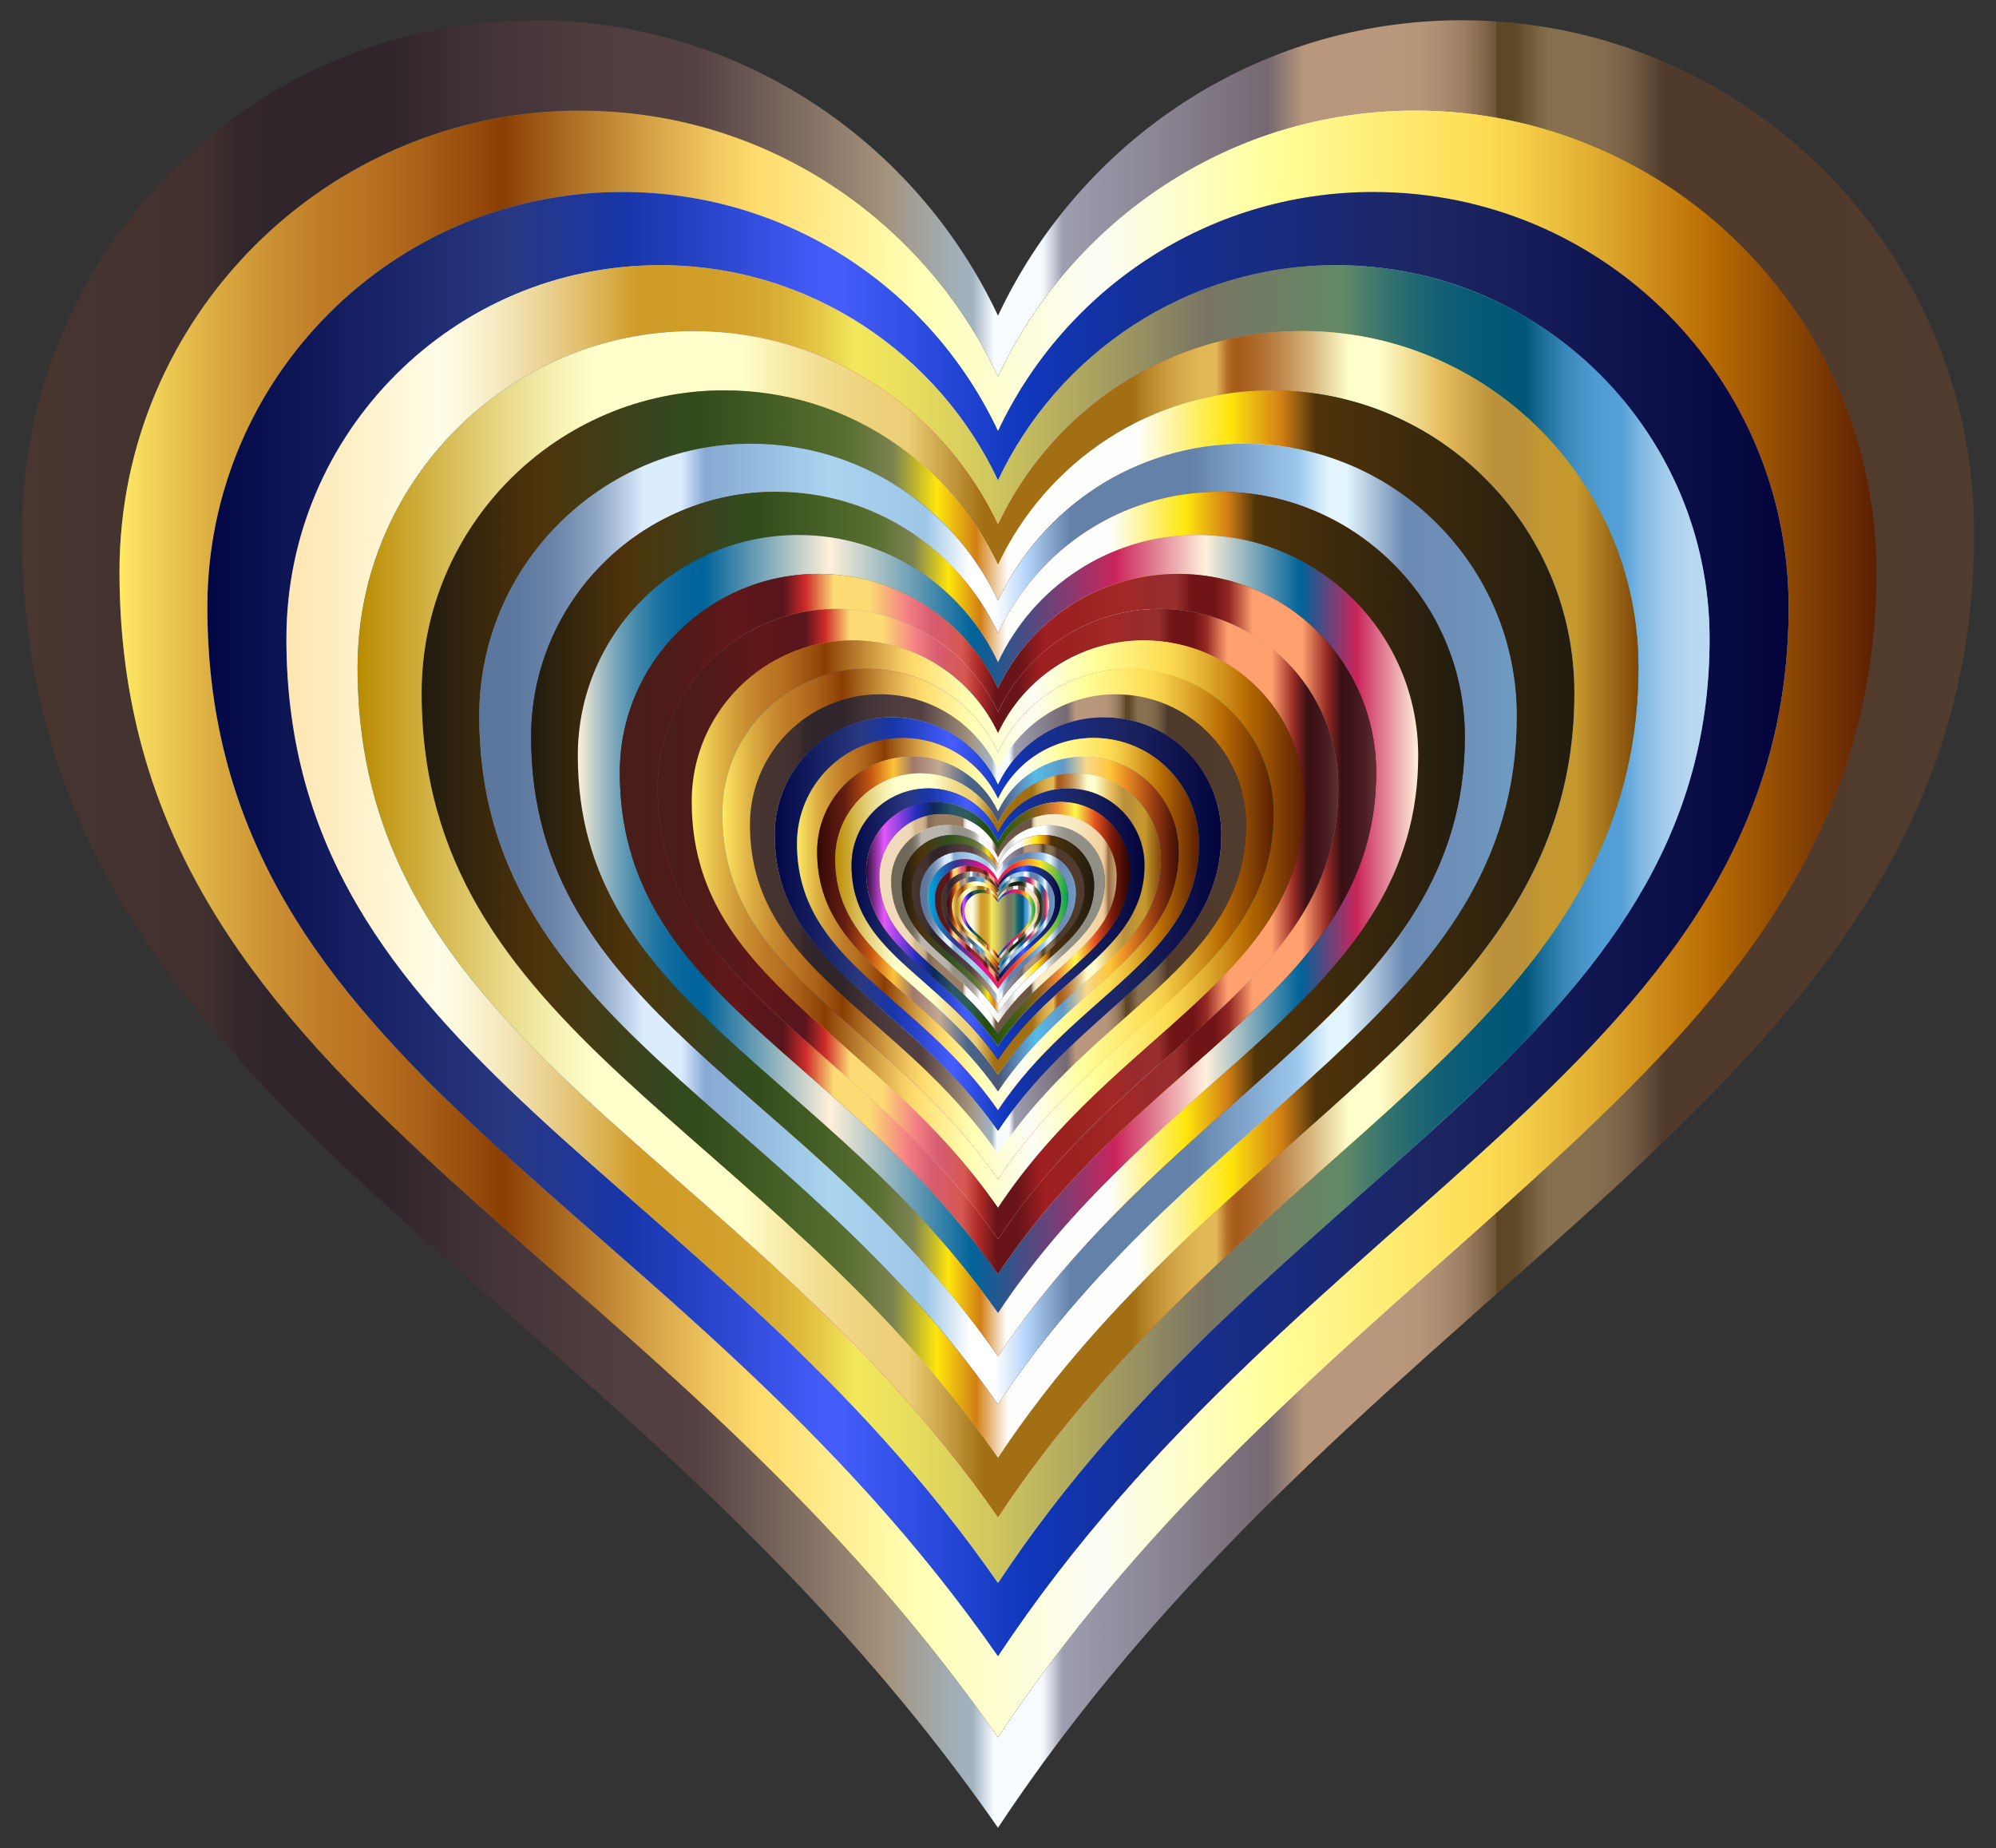 <svg xmlns="http://www.w3.org/2000/svg" viewBox="0 0 1715.104 1588.224"><rect x="0" y="0" width="1715.104" height="1588.224" fill="#333333" stroke="none"/><linearGradient id="a" gradientUnits="userSpaceOnUse" x1="18.806" y1="794.112" x2="1696.298" y2="794.112"><stop offset="0" stop-color="#493630"/><stop offset=".079" stop-color="#42312f"/><stop offset=".098" stop-color="#3f2f2e"/><stop offset=".101" stop-color="#3c2d2d"/><stop offset=".112" stop-color="#33272c"/><stop offset=".129" stop-color="#30252b"/><stop offset=".188" stop-color="#30252b"/><stop offset=".237" stop-color="#423337"/><stop offset=".294" stop-color="#4f3d3f"/><stop offset=".345" stop-color="#544042"/><stop offset=".443" stop-color="#a4927c"/><stop offset=".455" stop-color="#a39d93"/><stop offset=".476" stop-color="#a2adb4"/><stop offset=".487" stop-color="#a1b3c1"/><stop offset=".498" stop-color="#f8fcff"/><stop offset=".522" stop-color="#f8fcff"/><stop offset=".524" stop-color="#eceff4"/><stop offset=".528" stop-color="#cbcdd8"/><stop offset=".533" stop-color="#9d9eb0"/><stop offset=".638" stop-color="#756872"/><stop offset=".657" stop-color="#b9977c"/><stop offset=".692" stop-color="#b9977c"/><stop offset=".697" stop-color="#b9977c"/><stop offset=".715" stop-color="#b69579"/><stop offset=".727" stop-color="#ad8d71"/><stop offset=".738" stop-color="#9e7f63"/><stop offset=".747" stop-color="#886c4f"/><stop offset=".755" stop-color="#6f5637"/><stop offset=".755" stop-color="#5e4727"/><stop offset=".764" stop-color="#5e4727"/><stop offset=".764" stop-color="#5e4727"/><stop offset=".782" stop-color="#877050"/><stop offset=".8" stop-color="#877050"/><stop offset=".8" stop-color="#877050"/><stop offset=".811" stop-color="#836c4d"/><stop offset=".822" stop-color="#776046"/><stop offset=".833" stop-color="#634d39"/><stop offset=".841" stop-color="#503a2c"/><stop offset=".921" stop-color="#503a2c"/><stop offset=".922" stop-color="#503a2c"/><stop offset="1" stop-color="#503d2f"/></linearGradient><path fill="url(#a)" d="M1696.298 457.768c0 478.728-517.38 627.168-838.741 1113.041-339.916-488.87-838.751-618.53-838.751-1113.04 0-243.07 197.284-440.355 440.363-440.355 176.316 0 328.071 104.11 398.388 253.896 70.316-149.786 222.062-253.895 398.387-253.895 243.08 0 440.354 197.284 440.354 440.353z"/><linearGradient id="b" gradientUnits="userSpaceOnUse" x1="102.689" y1="794.112" x2="1612.425" y2="794.112"><stop offset="0" stop-color="#767d67"/><stop offset=".09" stop-color="#6d7563"/><stop offset=".141" stop-color="#6d7563"/><stop offset=".24" stop-color="#767d67"/><stop offset=".269" stop-color="#2e3929"/><stop offset=".314" stop-color="#1b1e15"/><stop offset=".476" stop-color="#1d1e16"/><stop offset=".543" stop-color="#272c1a"/><stop offset=".602" stop-color="#505933"/><stop offset=".65" stop-color="#fdfafc"/><stop offset=".764" stop-color="#fdfaff"/><stop offset=".809" stop-color="#6b6e4a"/><stop offset=".86" stop-color="#41492b"/><stop offset=".878" stop-color="#383e26"/><stop offset=".912" stop-color="#2c311f"/><stop offset=".943" stop-color="#282d1d"/><stop offset=".945" stop-color="#2d3223"/><stop offset=".951" stop-color="#3b4234"/><stop offset=".959" stop-color="#464d3f"/><stop offset=".97" stop-color="#4b5346"/><stop offset="1" stop-color="#4d5548"/></linearGradient><path fill="url(#b)" d="M857.557 1493.14c289.231-437.286 754.868-570.883 754.868-1001.737 0-218.767-177.553-396.32-396.32-396.32-158.691 0-295.267 93.7-358.548 228.504C794.276 188.783 657.69 95.083 499.008 95.083c-218.767 0-396.32 177.553-396.32 396.32 0 445.063 448.944 561.75 754.869 1001.737z"/><linearGradient id="c" gradientUnits="userSpaceOnUse" x1="102.689" y1="794.112" x2="1612.425" y2="794.112"><stop offset="0" stop-color="#ffe964"/><stop offset=".012" stop-color="#f6da5c"/><stop offset=".052" stop-color="#dcae43"/><stop offset=".089" stop-color="#ca8e31"/><stop offset=".119" stop-color="#be7a26"/><stop offset=".139" stop-color="#ba7322"/><stop offset=".171" stop-color="#aa6118"/><stop offset=".218" stop-color="#8b3e04"/><stop offset=".241" stop-color="#a05b17"/><stop offset=".3" stop-color="#d3a045"/><stop offset=".342" stop-color="#f3cb62"/><stop offset=".364" stop-color="#ffdc6d"/><stop offset=".455" stop-color="#ffffb5"/><stop offset=".558" stop-color="#fcfdf6"/><stop offset=".654" stop-color="#ffff9c"/><stop offset=".776" stop-color="#fddc53"/><stop offset=".798" stop-color="#f5cf4a"/><stop offset=".839" stop-color="#e1ad31"/><stop offset=".894" stop-color="#c0770a"/><stop offset=".903" stop-color="#bb6e03"/><stop offset="1" stop-color="#5b1f03"/></linearGradient><path fill="url(#c)" d="M1612.425 491.403c0 430.854-465.637 564.451-754.868 1001.737-305.925-439.987-754.868-556.674-754.868-1001.737 0-218.767 177.552-396.32 396.32-396.32 158.681 0 295.267 93.7 358.548 228.504 63.28-134.804 199.856-228.504 358.548-228.504 218.767 0 396.32 177.553 396.32 396.32z"/><linearGradient id="d" gradientUnits="userSpaceOnUse" x1="178.171" y1="794.112" x2="1536.943" y2="794.112"><stop offset="0" stop-color="#fff0da"/><stop offset=".003" stop-color="#f4ead7"/><stop offset=".02" stop-color="#bccbc9"/><stop offset=".038" stop-color="#8aafbd"/><stop offset=".056" stop-color="#5f98b2"/><stop offset=".074" stop-color="#3d85a9"/><stop offset=".092" stop-color="#2276a3"/><stop offset=".111" stop-color="#0f6b9e"/><stop offset=".13" stop-color="#04659b"/><stop offset=".15" stop-color="#00639a"/><stop offset=".3" stop-color="#fff0da"/><stop offset=".47" stop-color="#00639a"/><stop offset=".64" stop-color="#ca255b"/><stop offset=".747" stop-color="#fff0da"/><stop offset=".86" stop-color="#00639a"/><stop offset=".927" stop-color="#ca255b"/><stop offset="1" stop-color="#fff0da"/></linearGradient><path fill="url(#d)" d="M857.557 1423.24c260.307-393.56 679.386-513.798 679.386-901.567 0-196.889-159.8-356.689-356.698-356.689-142.82 0-265.74 84.328-322.688 205.656-56.958-121.328-179.878-205.656-322.698-205.656-196.888 0-356.688 159.8-356.688 356.689 0 400.554 404.047 505.573 679.386 901.566z"/><linearGradient id="e" gradientUnits="userSpaceOnUse" x1="178.171" y1="794.112" x2="1536.943" y2="794.112"><stop offset="0" stop-color="#030844"/><stop offset=".191" stop-color="#293881"/><stop offset=".264" stop-color="#1736a9"/><stop offset=".311" stop-color="#2643c5"/><stop offset=".388" stop-color="#435cfa"/><stop offset=".402" stop-color="#435cfa"/><stop offset=".515" stop-color="#1038bd"/><stop offset=".588" stop-color="#143098"/><stop offset=".771" stop-color="#1d2663"/><stop offset="1" stop-color="#03043b"/></linearGradient><path fill="url(#e)" d="M1536.943 521.673c0 387.77-419.079 508.008-679.386 901.566C582.218 1027.246 178.17 922.227 178.17 521.672c0-196.888 159.8-356.688 356.688-356.688 142.82 0 265.74 84.328 322.698 205.656 56.948-121.328 179.868-205.656 322.688-205.656 196.898 0 356.698 159.8 356.698 356.688z"/><linearGradient id="f" gradientUnits="userSpaceOnUse" x1="246.112" y1="794.112" x2="1469.001" y2="794.112"><stop offset="0" stop-color="#5a769d"/><stop offset=".037" stop-color="#5d799f"/><stop offset=".064" stop-color="#6681a6"/><stop offset=".088" stop-color="#768fb2"/><stop offset=".11" stop-color="#8ca4c3"/><stop offset=".131" stop-color="#a9bed9"/><stop offset=".15" stop-color="#ccddf3"/><stop offset=".158" stop-color="#dcecff"/><stop offset=".194" stop-color="#dcecff"/><stop offset=".218" stop-color="#86a9d3"/><stop offset=".339" stop-color="#aad4ef"/><stop offset=".43" stop-color="#9dc6e6"/><stop offset=".473" stop-color="#fff"/><stop offset=".497" stop-color="#fff"/><stop offset=".527" stop-color="#b6d5fa"/><stop offset=".57" stop-color="#6381a9"/><stop offset=".685" stop-color="#6381a9"/><stop offset=".788" stop-color="#9bc7ed"/><stop offset=".818" stop-color="#e2f4fe"/><stop offset=".836" stop-color="#e2f4fe"/><stop offset=".891" stop-color="#6c8ab3"/><stop offset=".948" stop-color="#6d90b8"/><stop offset="1" stop-color="#6e9bc2"/></linearGradient><path fill="url(#f)" d="M857.557 1360.325C1091.83 1006.12 1469 897.905 1469 548.925c0-177.207-143.819-321.026-321.025-321.026-128.531 0-239.161 75.897-290.42 185.093C806.3 303.796 695.67 227.899 567.129 227.899c-177.197 0-321.016 143.82-321.016 321.025 0 360.488 363.645 455.01 611.445 811.4z"/><linearGradient id="g" gradientUnits="userSpaceOnUse" x1="246.112" y1="794.112" x2="1469.001" y2="794.112"><stop offset="0" stop-color="#e5e2df"/><stop offset="0" stop-color="#ede3d0"/><stop offset="0" stop-color="#ffe6b1"/><stop offset=".058" stop-color="#fff2cd"/><stop offset=".107" stop-color="#fffde7"/><stop offset=".121" stop-color="#fdf8dd"/><stop offset=".146" stop-color="#f6ebc3"/><stop offset=".178" stop-color="#ecd598"/><stop offset=".216" stop-color="#ddb75e"/><stop offset=".247" stop-color="#d09b27"/><stop offset=".298" stop-color="#d19e29"/><stop offset=".328" stop-color="#d5a62f"/><stop offset=".353" stop-color="#dbb438"/><stop offset=".375" stop-color="#e5c846"/><stop offset=".395" stop-color="#f0e258"/><stop offset=".399" stop-color="#f3e85c"/><stop offset=".435" stop-color="#e9df5d"/><stop offset=".497" stop-color="#cfc65e"/><stop offset=".576" stop-color="#a59e60"/><stop offset=".646" stop-color="#797563"/><stop offset=".696" stop-color="#6f7e64"/><stop offset=".742" stop-color="#628a66"/><stop offset=".745" stop-color="#5d8767"/><stop offset=".768" stop-color="#3c766d"/><stop offset=".792" stop-color="#216872"/><stop offset=".817" stop-color="#0f5e75"/><stop offset=".843" stop-color="#045877"/><stop offset=".871" stop-color="#005678"/><stop offset=".871" stop-color="#02577a"/><stop offset=".884" stop-color="#1f719b"/><stop offset=".897" stop-color="#3685b6"/><stop offset=".91" stop-color="#4794c8"/><stop offset=".923" stop-color="#519cd3"/><stop offset=".938" stop-color="#549fd7"/><stop offset=".941" stop-color="#5fa5da"/><stop offset=".952" stop-color="#80b8e3"/><stop offset=".964" stop-color="#9bc6e9"/><stop offset=".975" stop-color="#add1ee"/><stop offset=".987" stop-color="#b8d7f1"/><stop offset="1" stop-color="#bcd9f2"/></linearGradient><path fill="url(#g)" d="M1469.001 548.924c0 348.98-377.171 457.196-611.444 811.4-247.8-356.391-611.445-450.912-611.445-811.4 0-177.206 143.82-321.025 321.016-321.025 128.54 0 239.17 75.897 290.429 185.093 51.258-109.196 161.888-185.093 290.419-185.093 177.206 0 321.025 143.82 321.025 321.025z"/><linearGradient id="h" gradientUnits="userSpaceOnUse" x1="307.256" y1="794.112" x2="1407.858" y2="794.112"><stop offset="0" stop-color="#00a8de"/><stop offset=".2" stop-color="#333391"/><stop offset=".4" stop-color="#e91388"/><stop offset=".6" stop-color="#eb2d2e"/><stop offset=".8" stop-color="#fde92b"/><stop offset="1" stop-color="#009e54"/></linearGradient><path fill="url(#h)" d="M857.557 1303.703c210.85-318.78 550.3-416.18 550.3-730.268 0-159.484-129.44-288.915-288.924-288.915-115.677 0-215.244 68.308-261.376 166.579-46.132-98.271-145.7-166.579-261.386-166.579-159.484 0-288.915 129.431-288.915 288.915 0 324.45 327.279 409.52 550.3 730.268z"/><linearGradient id="i" gradientUnits="userSpaceOnUse" x1="307.256" y1="794.112" x2="1407.858" y2="794.112"><stop offset="0" stop-color="#ba8b01"/><stop offset=".044" stop-color="#cdaa37"/><stop offset=".112" stop-color="#e8d886"/><stop offset=".161" stop-color="#f8f4b8"/><stop offset=".185" stop-color="#ffffcb"/><stop offset=".299" stop-color="#ffffcb"/><stop offset=".308" stop-color="#fdf9c1"/><stop offset=".342" stop-color="#f5e6a0"/><stop offset=".374" stop-color="#f0d989"/><stop offset=".404" stop-color="#edd17b"/><stop offset=".43" stop-color="#ecce76"/><stop offset=".489" stop-color="#a26f14"/><stop offset=".605" stop-color="#a26f14"/><stop offset=".607" stop-color="#a67418"/><stop offset=".624" stop-color="#c19234"/><stop offset=".64" stop-color="#d4a848"/><stop offset=".656" stop-color="#e0b654"/><stop offset=".67" stop-color="#e4ba58"/><stop offset=".672" stop-color="#d9a94d"/><stop offset=".676" stop-color="#c38737"/><stop offset=".679" stop-color="#b36f27"/><stop offset=".683" stop-color="#a9601d"/><stop offset=".686" stop-color="#a65b1a"/><stop offset=".695" stop-color="#aa6222"/><stop offset=".71" stop-color="#b57637"/><stop offset=".729" stop-color="#c6965b"/><stop offset=".75" stop-color="#dec38b"/><stop offset=".773" stop-color="#fdfcc9"/><stop offset=".774" stop-color="#ffffcd"/><stop offset=".796" stop-color="#ffffcd"/><stop offset=".847" stop-color="#e5bd5d"/><stop offset=".886" stop-color="#bb913b"/><stop offset=".912" stop-color="#bb913b"/><stop offset=".915" stop-color="#be9337"/><stop offset=".925" stop-color="#c39830"/><stop offset=".951" stop-color="#c5992e"/><stop offset="1" stop-color="#7f470a"/></linearGradient><path fill="url(#i)" d="M1407.858 573.435c0 314.089-339.45 411.49-550.301 730.268-223.022-320.748-550.301-405.818-550.301-730.268 0-159.483 129.431-288.915 288.915-288.915 115.686 0 215.254 68.308 261.386 166.579 46.132-98.271 145.7-166.579 261.376-166.579 159.484 0 288.925 129.432 288.925 288.915z"/><linearGradient id="j" gradientUnits="userSpaceOnUse" x1="362.284" y1="794.112" x2="1352.83" y2="794.112"><stop offset="0" stop-color="#e5e2df"/><stop offset="0" stop-color="#ede3d0"/><stop offset="0" stop-color="#ffe6b1"/><stop offset=".058" stop-color="#fff2cd"/><stop offset=".107" stop-color="#fffde7"/><stop offset=".121" stop-color="#fdf8dd"/><stop offset=".146" stop-color="#f6ebc3"/><stop offset=".178" stop-color="#ecd598"/><stop offset=".216" stop-color="#ddb75e"/><stop offset=".247" stop-color="#d09b27"/><stop offset=".298" stop-color="#d19e29"/><stop offset=".328" stop-color="#d5a62f"/><stop offset=".353" stop-color="#dbb438"/><stop offset=".375" stop-color="#e5c846"/><stop offset=".395" stop-color="#f0e258"/><stop offset=".399" stop-color="#f3e85c"/><stop offset=".435" stop-color="#e9df5d"/><stop offset=".497" stop-color="#cfc65e"/><stop offset=".576" stop-color="#a59e60"/><stop offset=".646" stop-color="#797563"/><stop offset=".696" stop-color="#6f7e64"/><stop offset=".742" stop-color="#628a66"/><stop offset=".745" stop-color="#5d8767"/><stop offset=".768" stop-color="#3c766d"/><stop offset=".792" stop-color="#216872"/><stop offset=".817" stop-color="#0f5e75"/><stop offset=".843" stop-color="#045877"/><stop offset=".871" stop-color="#005678"/><stop offset=".871" stop-color="#02577a"/><stop offset=".884" stop-color="#1f719b"/><stop offset=".897" stop-color="#3685b6"/><stop offset=".91" stop-color="#4794c8"/><stop offset=".923" stop-color="#519cd3"/><stop offset=".938" stop-color="#549fd7"/><stop offset=".941" stop-color="#5fa5da"/><stop offset=".952" stop-color="#80b8e3"/><stop offset=".964" stop-color="#9bc6e9"/><stop offset=".975" stop-color="#add1ee"/><stop offset=".987" stop-color="#b8d7f1"/><stop offset="1" stop-color="#bcd9f2"/></linearGradient><path fill="url(#j)" d="M857.557 1252.742c189.763-286.906 495.273-374.56 495.273-657.23 0-143.542-116.498-260.03-260.03-260.03-104.12 0-193.722 61.47-235.243 149.924-41.521-88.455-131.134-149.925-235.243-149.925-143.542 0-260.03 116.489-260.03 260.03 0 291.993 294.555 368.554 495.273 657.231z"/><linearGradient id="k" gradientUnits="userSpaceOnUse" x1="362.284" y1="794.112" x2="1352.83" y2="794.112"><stop offset=".003" stop-color="#221c0f"/><stop offset=".101" stop-color="#4e330a"/><stop offset=".204" stop-color="#374520"/><stop offset=".242" stop-color="#314d1b"/><stop offset=".368" stop-color="#586f30"/><stop offset=".409" stop-color="#7c8350"/><stop offset=".447" stop-color="#ffe60d"/><stop offset=".481" stop-color="#d27f15"/><stop offset=".509" stop-color="#fefefd"/><stop offset=".62" stop-color="#fefefd"/><stop offset=".701" stop-color="#ffe60d"/><stop offset=".746" stop-color="#d27f15"/><stop offset=".776" stop-color="#4e330a"/><stop offset="1" stop-color="#221c0f"/></linearGradient><path fill="url(#k)" d="M1352.83 595.512c0 282.67-305.51 370.324-495.273 657.23-200.718-288.677-495.273-365.238-495.273-657.23 0-143.542 116.488-260.03 260.03-260.03 104.11 0 193.722 61.47 235.243 149.924 41.52-88.455 131.123-149.925 235.242-149.925 143.533 0 260.03 116.488 260.03 260.03z"/><linearGradient id="l" gradientUnits="userSpaceOnUse" x1="411.81" y1="794.112" x2="1303.303" y2="794.112"><stop offset="0" stop-color="#767d67"/><stop offset=".09" stop-color="#6d7563"/><stop offset=".141" stop-color="#6d7563"/><stop offset=".24" stop-color="#767d67"/><stop offset=".269" stop-color="#2e3929"/><stop offset=".314" stop-color="#1b1e15"/><stop offset=".476" stop-color="#1d1e16"/><stop offset=".543" stop-color="#272c1a"/><stop offset=".602" stop-color="#505933"/><stop offset=".65" stop-color="#fdfafc"/><stop offset=".764" stop-color="#fdfaff"/><stop offset=".809" stop-color="#6b6e4a"/><stop offset=".86" stop-color="#41492b"/><stop offset=".878" stop-color="#383e26"/><stop offset=".912" stop-color="#2c311f"/><stop offset=".943" stop-color="#282d1d"/><stop offset=".945" stop-color="#2d3223"/><stop offset=".951" stop-color="#3b4234"/><stop offset=".959" stop-color="#464d3f"/><stop offset=".97" stop-color="#4b5346"/><stop offset="1" stop-color="#4d5548"/></linearGradient><path fill="url(#l)" d="M857.557 1206.877c170.784-258.21 445.746-337.096 445.746-591.505 0-129.184-104.85-234.026-234.025-234.026-93.71 0-174.356 55.325-211.721 134.924-37.365-79.599-118.022-134.924-211.722-134.924-129.184 0-234.025 104.842-234.025 234.026 0 262.8 265.097 331.702 445.747 591.505z"/><linearGradient id="m" gradientUnits="userSpaceOnUse" x1="411.81" y1="794.112" x2="1303.303" y2="794.112"><stop offset="0" stop-color="#5a769d"/><stop offset=".037" stop-color="#5d799f"/><stop offset=".064" stop-color="#6681a6"/><stop offset=".088" stop-color="#768fb2"/><stop offset=".11" stop-color="#8ca4c3"/><stop offset=".131" stop-color="#a9bed9"/><stop offset=".15" stop-color="#ccddf3"/><stop offset=".158" stop-color="#dcecff"/><stop offset=".194" stop-color="#dcecff"/><stop offset=".218" stop-color="#86a9d3"/><stop offset=".339" stop-color="#aad4ef"/><stop offset=".43" stop-color="#9dc6e6"/><stop offset=".473" stop-color="#fff"/><stop offset=".497" stop-color="#fff"/><stop offset=".527" stop-color="#b6d5fa"/><stop offset=".57" stop-color="#6381a9"/><stop offset=".685" stop-color="#6381a9"/><stop offset=".788" stop-color="#9bc7ed"/><stop offset=".818" stop-color="#e2f4fe"/><stop offset=".836" stop-color="#e2f4fe"/><stop offset=".891" stop-color="#6c8ab3"/><stop offset=".948" stop-color="#6d90b8"/><stop offset="1" stop-color="#6e9bc2"/></linearGradient><path fill="url(#m)" d="M1303.303 615.372c0 254.41-274.962 333.295-445.746 591.505C676.907 947.074 411.81 878.173 411.81 615.372c0-129.184 104.842-234.026 234.026-234.026 93.699 0 174.356 55.325 211.721 134.923 37.365-79.598 118.012-134.923 211.721-134.923 129.174 0 234.025 104.842 234.025 234.026z"/><linearGradient id="n" gradientUnits="userSpaceOnUse" x1="456.389" y1="794.112" x2="1258.725" y2="794.112"><stop offset="0" stop-color="#491d19"/><stop offset=".024" stop-color="#491d19"/><stop offset=".069" stop-color="#4e1b19"/><stop offset=".155" stop-color="#621719"/><stop offset=".194" stop-color="#58151b"/><stop offset=".216" stop-color="#58151b"/><stop offset=".246" stop-color="#cf2b29"/><stop offset=".283" stop-color="#fcdb74"/><stop offset=".33" stop-color="#fcdb74"/><stop offset=".378" stop-color="#f48285"/><stop offset=".412" stop-color="#d75d71"/><stop offset=".452" stop-color="#d65851"/><stop offset=".474" stop-color="#af2b29"/><stop offset=".498" stop-color="#681419"/><stop offset=".527" stop-color="#681419"/><stop offset=".562" stop-color="#9f1f21"/><stop offset=".612" stop-color="#9a221f"/><stop offset=".67" stop-color="#a22926"/><stop offset=".703" stop-color="#972a2d"/><stop offset=".735" stop-color="#972f2d"/><stop offset=".756" stop-color="#701417"/><stop offset=".787" stop-color="#701417"/><stop offset=".806" stop-color="#952924"/><stop offset=".837" stop-color="#ffa06f"/><stop offset=".902" stop-color="#ffa06f"/><stop offset=".935" stop-color="#952924"/><stop offset=".954" stop-color="#3b1015"/><stop offset=".969" stop-color="#3f1418"/><stop offset=".985" stop-color="#4c1f23"/><stop offset="1" stop-color="#5f3033"/></linearGradient><path fill="url(#n)" d="M857.557 1165.603c153.704-232.392 401.168-303.391 401.168-532.36 0-116.261-94.362-210.623-210.623-210.623-84.328 0-156.92 49.793-190.545 121.436C823.922 472.413 751.34 422.62 667.01 422.62c-116.27 0-210.622 94.362-210.622 210.623 0 236.519 238.587 298.533 401.168 532.36z"/><linearGradient id="o" gradientUnits="userSpaceOnUse" x1="456.389" y1="794.112" x2="1258.725" y2="794.112"><stop offset=".003" stop-color="#221c0f"/><stop offset=".101" stop-color="#4e330a"/><stop offset=".204" stop-color="#374520"/><stop offset=".242" stop-color="#314d1b"/><stop offset=".368" stop-color="#586f30"/><stop offset=".409" stop-color="#7c8350"/><stop offset=".447" stop-color="#ffe60d"/><stop offset=".481" stop-color="#d27f15"/><stop offset=".509" stop-color="#fefefd"/><stop offset=".62" stop-color="#fefefd"/><stop offset=".701" stop-color="#ffe60d"/><stop offset=".746" stop-color="#d27f15"/><stop offset=".776" stop-color="#4e330a"/><stop offset="1" stop-color="#221c0f"/></linearGradient><path fill="url(#o)" d="M1258.725 633.243c0 228.969-247.464 299.968-401.168 532.36-162.581-233.827-401.168-295.841-401.168-532.36 0-116.261 94.352-210.623 210.623-210.623 84.328 0 156.91 49.793 190.545 121.436 33.624-71.643 106.217-121.436 190.545-121.436 116.26 0 210.623 94.362 210.623 210.623z"/><linearGradient id="p" gradientUnits="userSpaceOnUse" x1="496.505" y1="794.112" x2="1218.609" y2="794.112"><stop offset="0" stop-color="#493630"/><stop offset=".079" stop-color="#42312f"/><stop offset=".098" stop-color="#3f2f2e"/><stop offset=".101" stop-color="#3c2d2d"/><stop offset=".112" stop-color="#33272c"/><stop offset=".129" stop-color="#30252b"/><stop offset=".188" stop-color="#30252b"/><stop offset=".237" stop-color="#423337"/><stop offset=".294" stop-color="#4f3d3f"/><stop offset=".345" stop-color="#544042"/><stop offset=".443" stop-color="#a4927c"/><stop offset=".455" stop-color="#a39d93"/><stop offset=".476" stop-color="#a2adb4"/><stop offset=".487" stop-color="#a1b3c1"/><stop offset=".498" stop-color="#f8fcff"/><stop offset=".522" stop-color="#f8fcff"/><stop offset=".524" stop-color="#eceff4"/><stop offset=".528" stop-color="#cbcdd8"/><stop offset=".533" stop-color="#9d9eb0"/><stop offset=".638" stop-color="#756872"/><stop offset=".657" stop-color="#b9977c"/><stop offset=".692" stop-color="#b9977c"/><stop offset=".697" stop-color="#b9977c"/><stop offset=".715" stop-color="#b69579"/><stop offset=".727" stop-color="#ad8d71"/><stop offset=".738" stop-color="#9e7f63"/><stop offset=".747" stop-color="#886c4f"/><stop offset=".755" stop-color="#6f5637"/><stop offset=".755" stop-color="#5e4727"/><stop offset=".764" stop-color="#5e4727"/><stop offset=".764" stop-color="#5e4727"/><stop offset=".782" stop-color="#877050"/><stop offset=".8" stop-color="#877050"/><stop offset=".8" stop-color="#877050"/><stop offset=".811" stop-color="#836c4d"/><stop offset=".822" stop-color="#776046"/><stop offset=".833" stop-color="#634d39"/><stop offset=".841" stop-color="#503a2c"/><stop offset=".921" stop-color="#503a2c"/><stop offset=".922" stop-color="#503a2c"/><stop offset="1" stop-color="#503d2f"/></linearGradient><path fill="url(#p)" d="M857.557 1128.456c138.337-209.158 361.052-273.052 361.052-479.123 0-104.644-84.922-189.566-189.566-189.566-75.897 0-141.216 44.816-171.486 109.294-30.27-64.478-95.6-109.294-171.497-109.294-104.633 0-189.555 84.922-189.555 189.566 0 212.869 214.729 268.679 361.052 479.123z"/><linearGradient id="q" gradientUnits="userSpaceOnUse" x1="496.505" y1="794.112" x2="1218.609" y2="794.112"><stop offset="0" stop-color="#fff0da"/><stop offset=".003" stop-color="#f4ead7"/><stop offset=".02" stop-color="#bccbc9"/><stop offset=".038" stop-color="#8aafbd"/><stop offset=".056" stop-color="#5f98b2"/><stop offset=".074" stop-color="#3d85a9"/><stop offset=".092" stop-color="#2276a3"/><stop offset=".111" stop-color="#0f6b9e"/><stop offset=".13" stop-color="#04659b"/><stop offset=".15" stop-color="#00639a"/><stop offset=".3" stop-color="#fff0da"/><stop offset=".47" stop-color="#00639a"/><stop offset=".64" stop-color="#ca255b"/><stop offset=".747" stop-color="#fff0da"/><stop offset=".86" stop-color="#00639a"/><stop offset=".927" stop-color="#ca255b"/><stop offset="1" stop-color="#fff0da"/></linearGradient><path fill="url(#q)" d="M1218.609 649.332c0 206.071-222.715 269.966-361.052 479.124-146.323-210.445-361.052-266.254-361.052-479.123 0-104.644 84.922-189.566 189.555-189.566 75.898 0 141.227 44.816 171.497 109.294 30.27-64.478 95.59-109.294 171.487-109.294 104.643 0 189.565 84.922 189.565 189.565z"/><linearGradient id="r" gradientUnits="userSpaceOnUse" x1="532.613" y1="794.112" x2="1182.501" y2="794.112"><stop offset=".003" stop-color="#221c0f"/><stop offset=".101" stop-color="#4e330a"/><stop offset=".204" stop-color="#374520"/><stop offset=".242" stop-color="#314d1b"/><stop offset=".368" stop-color="#586f30"/><stop offset=".409" stop-color="#7c8350"/><stop offset=".447" stop-color="#ffe60d"/><stop offset=".481" stop-color="#d27f15"/><stop offset=".509" stop-color="#fefefd"/><stop offset=".62" stop-color="#fefefd"/><stop offset=".701" stop-color="#ffe60d"/><stop offset=".746" stop-color="#d27f15"/><stop offset=".776" stop-color="#4e330a"/><stop offset="1" stop-color="#221c0f"/></linearGradient><path fill="url(#r)" d="M1182.5 663.81c0-94.175-76.43-170.607-170.605-170.607-68.308 0-127.096 40.334-154.338 98.36-27.242-58.026-86.03-98.36-154.348-98.36-94.174 0-170.596 76.432-170.596 170.606 0 191.585 193.246 241.813 324.944 431.21C982.06 906.78 1182.5 849.27 1182.5 663.81z"/><linearGradient id="s" gradientUnits="userSpaceOnUse" x1="532.613" y1="794.112" x2="1182.501" y2="794.112"><stop offset="0" stop-color="#491d19"/><stop offset=".024" stop-color="#491d19"/><stop offset=".069" stop-color="#4e1b19"/><stop offset=".155" stop-color="#621719"/><stop offset=".194" stop-color="#58151b"/><stop offset=".216" stop-color="#58151b"/><stop offset=".246" stop-color="#cf2b29"/><stop offset=".283" stop-color="#fcdb74"/><stop offset=".33" stop-color="#fcdb74"/><stop offset=".378" stop-color="#f48285"/><stop offset=".412" stop-color="#d75d71"/><stop offset=".452" stop-color="#d65851"/><stop offset=".474" stop-color="#af2b29"/><stop offset=".498" stop-color="#681419"/><stop offset=".527" stop-color="#681419"/><stop offset=".562" stop-color="#9f1f21"/><stop offset=".612" stop-color="#9a221f"/><stop offset=".67" stop-color="#a22926"/><stop offset=".703" stop-color="#972a2d"/><stop offset=".735" stop-color="#972f2d"/><stop offset=".756" stop-color="#701417"/><stop offset=".787" stop-color="#701417"/><stop offset=".806" stop-color="#952924"/><stop offset=".837" stop-color="#ffa06f"/><stop offset=".902" stop-color="#ffa06f"/><stop offset=".935" stop-color="#952924"/><stop offset=".954" stop-color="#3b1015"/><stop offset=".969" stop-color="#3f1418"/><stop offset=".985" stop-color="#4c1f23"/><stop offset="1" stop-color="#5f3033"/></linearGradient><path fill="url(#s)" d="M1011.895 493.204c94.174 0 170.606 76.431 170.606 170.606 0 185.459-200.44 242.97-324.944 431.21C725.86 905.623 532.613 855.394 532.613 663.81c0-94.175 76.422-170.606 170.596-170.606 68.318 0 127.106 40.333 154.348 98.36 27.242-58.027 86.03-98.36 154.338-98.36z"/><linearGradient id="t" gradientUnits="userSpaceOnUse" x1="565.099" y1="794.112" x2="1150.004" y2="794.112"><stop offset="0" stop-color="#6f6859"/><stop offset=".056" stop-color="#6f6859"/><stop offset=".086" stop-color="#716a5b"/><stop offset=".102" stop-color="#787163"/><stop offset=".115" stop-color="#847e71"/><stop offset=".126" stop-color="#959084"/><stop offset=".136" stop-color="#aba79d"/><stop offset=".14" stop-color="#b9b5ac"/><stop offset=".23" stop-color="#b9b5ac"/><stop offset=".242" stop-color="#b9b5ac"/><stop offset=".261" stop-color="#b6b2a9"/><stop offset=".274" stop-color="#ada9a0"/><stop offset=".286" stop-color="#9d9990"/><stop offset=".29" stop-color="#969289"/><stop offset=".314" stop-color="#969289"/><stop offset=".318" stop-color="#969289"/><stop offset=".355" stop-color="#98948b"/><stop offset=".371" stop-color="#9e9b92"/><stop offset=".384" stop-color="#a9a69f"/><stop offset=".394" stop-color="#b9b7b1"/><stop offset=".402" stop-color="#cecdc8"/><stop offset=".41" stop-color="#e7e7e4"/><stop offset=".416" stop-color="#fdfefd"/><stop offset=".444" stop-color="#fcfdfc"/><stop offset=".48" stop-color="#fafaf9"/><stop offset=".503" stop-color="#f2f2f1"/><stop offset=".521" stop-color="#e4e4e3"/><stop offset=".537" stop-color="#d2d0d0"/><stop offset=".543" stop-color="#d2d0d0"/><stop offset=".543" stop-color="#d2d0d0"/><stop offset=".555" stop-color="#d6d4d4"/><stop offset=".566" stop-color="#e1dfdf"/><stop offset=".577" stop-color="#f3f3f3"/><stop offset=".582" stop-color="#fff"/><stop offset=".721" stop-color="#fff"/><stop offset=".723" stop-color="#fbfbfb"/><stop offset=".735" stop-color="#dededb"/><stop offset=".75" stop-color="#c6c6c0"/><stop offset=".766" stop-color="#b1b1aa"/><stop offset=".785" stop-color="#a2a299"/><stop offset=".808" stop-color="#97978e"/><stop offset=".841" stop-color="#919187"/><stop offset=".933" stop-color="#8f8f85"/></linearGradient><path fill="url(#t)" d="M1150.004 676.842c0-84.764-68.782-153.547-153.536-153.547-61.48 0-114.4 36.297-138.911 88.524-24.521-52.227-77.431-88.524-138.911-88.524-84.754 0-153.547 68.783-153.547 153.547 0 172.417 173.931 217.628 292.458 388.086 112.055-169.409 292.447-221.171 292.447-388.086z"/><linearGradient id="u" gradientUnits="userSpaceOnUse" x1="565.099" y1="794.112" x2="1150.004" y2="794.112"><stop offset="0" stop-color="#491d19"/><stop offset=".024" stop-color="#491d19"/><stop offset=".069" stop-color="#4e1b19"/><stop offset=".155" stop-color="#621719"/><stop offset=".194" stop-color="#58151b"/><stop offset=".216" stop-color="#58151b"/><stop offset=".246" stop-color="#cf2b29"/><stop offset=".283" stop-color="#fcdb74"/><stop offset=".33" stop-color="#fcdb74"/><stop offset=".378" stop-color="#f48285"/><stop offset=".412" stop-color="#d75d71"/><stop offset=".452" stop-color="#d65851"/><stop offset=".474" stop-color="#af2b29"/><stop offset=".498" stop-color="#681419"/><stop offset=".527" stop-color="#681419"/><stop offset=".562" stop-color="#9f1f21"/><stop offset=".612" stop-color="#9a221f"/><stop offset=".67" stop-color="#a22926"/><stop offset=".703" stop-color="#972a2d"/><stop offset=".735" stop-color="#972f2d"/><stop offset=".756" stop-color="#701417"/><stop offset=".787" stop-color="#701417"/><stop offset=".806" stop-color="#952924"/><stop offset=".837" stop-color="#ffa06f"/><stop offset=".902" stop-color="#ffa06f"/><stop offset=".935" stop-color="#952924"/><stop offset=".954" stop-color="#3b1015"/><stop offset=".969" stop-color="#3f1418"/><stop offset=".985" stop-color="#4c1f23"/><stop offset="1" stop-color="#5f3033"/></linearGradient><path fill="url(#u)" d="M996.468 523.295c84.754 0 153.536 68.783 153.536 153.547 0 166.915-180.392 218.677-292.447 388.086C739.03 894.47 565.099 849.258 565.099 676.842c0-84.764 68.793-153.547 153.547-153.547 61.48 0 114.39 36.296 138.91 88.524 24.512-52.227 77.432-88.524 138.912-88.524z"/><linearGradient id="v" gradientUnits="userSpaceOnUse" x1="594.35" y1="794.112" x2="1120.764" y2="794.112"><stop offset="0" stop-color="#310908"/><stop offset=".078" stop-color="#671e11"/><stop offset=".151" stop-color="#c95a10"/><stop offset=".211" stop-color="#fdc339"/><stop offset=".266" stop-color="#a0796a"/><stop offset=".338" stop-color="#c1aa94"/><stop offset=".419" stop-color="#496589"/><stop offset=".501" stop-color="#4a5877"/><stop offset=".572" stop-color="#5f99c9"/><stop offset=".604" stop-color="#55bce8"/><stop offset=".679" stop-color="#6199c7"/><stop offset=".745" stop-color="#fad88a"/><stop offset=".809" stop-color="#fec63a"/><stop offset=".857" stop-color="#e78822"/><stop offset=".933" stop-color="#953a11"/><stop offset="1" stop-color="#3f0d05"/></linearGradient><path fill="url(#v)" d="M1120.764 688.568c0-76.284-61.906-138.189-138.19-138.189-55.334 0-102.95 32.665-125.017 79.668-22.067-47.003-69.693-79.668-125.018-79.668-76.284 0-138.189 61.905-138.189 138.189 0 155.179 156.535 195.869 263.207 349.277 100.843-152.468 263.207-199.056 263.207-349.277z"/><linearGradient id="w" gradientUnits="userSpaceOnUse" x1="594.35" y1="794.112" x2="1120.764" y2="794.112"><stop offset="0" stop-color="#ffe964"/><stop offset=".012" stop-color="#f6da5c"/><stop offset=".052" stop-color="#dcae43"/><stop offset=".089" stop-color="#ca8e31"/><stop offset=".119" stop-color="#be7a26"/><stop offset=".139" stop-color="#ba7322"/><stop offset=".171" stop-color="#aa6118"/><stop offset=".218" stop-color="#8b3e04"/><stop offset=".241" stop-color="#a05b17"/><stop offset=".3" stop-color="#d3a045"/><stop offset=".342" stop-color="#f3cb62"/><stop offset=".364" stop-color="#ffdc6d"/><stop offset=".455" stop-color="#ffffb5"/><stop offset=".558" stop-color="#fcfdf6"/><stop offset=".654" stop-color="#ffff9c"/><stop offset=".776" stop-color="#fddc53"/><stop offset=".798" stop-color="#f5cf4a"/><stop offset=".839" stop-color="#e1ad31"/><stop offset=".894" stop-color="#c0770a"/><stop offset=".903" stop-color="#bb6e03"/><stop offset="1" stop-color="#5b1f03"/></linearGradient><path fill="url(#w)" d="M982.575 550.379c76.283 0 138.189 61.905 138.189 138.189 0 150.221-162.364 196.808-263.207 349.276C750.885 884.436 594.35 843.747 594.35 688.568c0-76.284 61.905-138.19 138.189-138.19 55.325 0 102.951 32.665 125.018 79.668 22.067-47.003 69.683-79.667 125.018-79.667z"/><linearGradient id="x" gradientUnits="userSpaceOnUse" x1="620.672" y1="794.112" x2="1094.442" y2="794.112"><stop offset="0" stop-color="#00a8de"/><stop offset=".2" stop-color="#333391"/><stop offset=".4" stop-color="#e91388"/><stop offset=".6" stop-color="#eb2d2e"/><stop offset=".8" stop-color="#fde92b"/><stop offset="1" stop-color="#009e54"/></linearGradient><path fill="url(#x)" d="M1094.442 699.116c0-68.644-55.72-124.365-124.375-124.365-49.794 0-92.65 29.4-112.51 71.702-19.86-42.303-62.717-71.702-112.52-71.702-68.655 0-124.366 55.721-124.366 124.365 0 139.663 140.88 176.286 236.886 314.356 90.76-137.219 236.885-179.146 236.885-314.356z"/><linearGradient id="y" gradientUnits="userSpaceOnUse" x1="620.672" y1="794.112" x2="1094.442" y2="794.112"><stop offset="0" stop-color="#ffe964"/><stop offset=".012" stop-color="#f6da5c"/><stop offset=".052" stop-color="#dcae43"/><stop offset=".089" stop-color="#ca8e31"/><stop offset=".119" stop-color="#be7a26"/><stop offset=".139" stop-color="#ba7322"/><stop offset=".171" stop-color="#aa6118"/><stop offset=".218" stop-color="#8b3e04"/><stop offset=".241" stop-color="#a05b17"/><stop offset=".3" stop-color="#d3a045"/><stop offset=".342" stop-color="#f3cb62"/><stop offset=".364" stop-color="#ffdc6d"/><stop offset=".455" stop-color="#ffffb5"/><stop offset=".558" stop-color="#fcfdf6"/><stop offset=".654" stop-color="#ffff9c"/><stop offset=".776" stop-color="#fddc53"/><stop offset=".798" stop-color="#f5cf4a"/><stop offset=".839" stop-color="#e1ad31"/><stop offset=".894" stop-color="#c0770a"/><stop offset=".903" stop-color="#bb6e03"/><stop offset="1" stop-color="#5b1f03"/></linearGradient><path fill="url(#y)" d="M970.067 574.751c68.654 0 124.375 55.721 124.375 124.365 0 135.21-146.125 177.137-236.885 314.356-96.005-138.07-236.885-174.692-236.885-314.356 0-68.644 55.71-124.365 124.365-124.365 49.803 0 92.66 29.4 112.52 71.702 19.86-42.303 62.717-71.702 112.51-71.702z"/><linearGradient id="z" gradientUnits="userSpaceOnUse" x1="644.361" y1="794.112" x2="1070.752" y2="794.112"><stop offset="0" stop-color="#ffe964"/><stop offset=".012" stop-color="#f6da5c"/><stop offset=".052" stop-color="#dcae43"/><stop offset=".089" stop-color="#ca8e31"/><stop offset=".119" stop-color="#be7a26"/><stop offset=".139" stop-color="#ba7322"/><stop offset=".171" stop-color="#aa6118"/><stop offset=".218" stop-color="#8b3e04"/><stop offset=".241" stop-color="#a05b17"/><stop offset=".3" stop-color="#d3a045"/><stop offset=".342" stop-color="#f3cb62"/><stop offset=".364" stop-color="#ffdc6d"/><stop offset=".455" stop-color="#ffffb5"/><stop offset=".558" stop-color="#fcfdf6"/><stop offset=".654" stop-color="#ffff9c"/><stop offset=".776" stop-color="#fddc53"/><stop offset=".798" stop-color="#f5cf4a"/><stop offset=".839" stop-color="#e1ad31"/><stop offset=".894" stop-color="#c0770a"/><stop offset=".903" stop-color="#bb6e03"/><stop offset="1" stop-color="#5b1f03"/></linearGradient><path fill="url(#z)" d="M1070.752 708.616c0-61.787-50.15-111.927-111.936-111.927-44.816 0-83.388 26.46-101.26 64.538-17.87-38.077-56.452-64.538-101.268-64.538-61.787 0-111.927 50.14-111.927 111.927 0 125.7 126.79 158.652 213.196 282.918 81.686-123.504 213.195-161.235 213.195-282.918z"/><linearGradient id="A" gradientUnits="userSpaceOnUse" x1="644.361" y1="794.112" x2="1070.752" y2="794.112"><stop offset="0" stop-color="#493630"/><stop offset=".079" stop-color="#42312f"/><stop offset=".098" stop-color="#3f2f2e"/><stop offset=".101" stop-color="#3c2d2d"/><stop offset=".112" stop-color="#33272c"/><stop offset=".129" stop-color="#30252b"/><stop offset=".188" stop-color="#30252b"/><stop offset=".237" stop-color="#423337"/><stop offset=".294" stop-color="#4f3d3f"/><stop offset=".345" stop-color="#544042"/><stop offset=".443" stop-color="#a4927c"/><stop offset=".455" stop-color="#a39d93"/><stop offset=".476" stop-color="#a2adb4"/><stop offset=".487" stop-color="#a1b3c1"/><stop offset=".498" stop-color="#f8fcff"/><stop offset=".522" stop-color="#f8fcff"/><stop offset=".524" stop-color="#eceff4"/><stop offset=".528" stop-color="#cbcdd8"/><stop offset=".533" stop-color="#9d9eb0"/><stop offset=".638" stop-color="#756872"/><stop offset=".657" stop-color="#b9977c"/><stop offset=".692" stop-color="#b9977c"/><stop offset=".697" stop-color="#b9977c"/><stop offset=".715" stop-color="#b69579"/><stop offset=".727" stop-color="#ad8d71"/><stop offset=".738" stop-color="#9e7f63"/><stop offset=".747" stop-color="#886c4f"/><stop offset=".755" stop-color="#6f5637"/><stop offset=".755" stop-color="#5e4727"/><stop offset=".764" stop-color="#5e4727"/><stop offset=".764" stop-color="#5e4727"/><stop offset=".782" stop-color="#877050"/><stop offset=".8" stop-color="#877050"/><stop offset=".8" stop-color="#877050"/><stop offset=".811" stop-color="#836c4d"/><stop offset=".822" stop-color="#776046"/><stop offset=".833" stop-color="#634d39"/><stop offset=".841" stop-color="#503a2c"/><stop offset=".921" stop-color="#503a2c"/><stop offset=".922" stop-color="#503a2c"/><stop offset="1" stop-color="#503d2f"/></linearGradient><path fill="url(#A)" d="M958.816 596.69c61.787 0 111.936 50.14 111.936 111.926 0 121.683-131.51 159.414-213.195 282.918C771.15 867.268 644.36 834.317 644.36 708.616c0-61.787 50.14-111.927 111.927-111.927 44.816 0 83.398 26.46 101.269 64.538 17.87-38.077 56.443-64.538 101.259-64.538z"/><linearGradient id="B" gradientUnits="userSpaceOnUse" x1="665.676" y1="794.112" x2="1049.438" y2="794.112"><stop offset="0" stop-color="#fff0da"/><stop offset=".003" stop-color="#f4ead7"/><stop offset=".02" stop-color="#bccbc9"/><stop offset=".038" stop-color="#8aafbd"/><stop offset=".056" stop-color="#5f98b2"/><stop offset=".074" stop-color="#3d85a9"/><stop offset=".092" stop-color="#2276a3"/><stop offset=".111" stop-color="#0f6b9e"/><stop offset=".13" stop-color="#04659b"/><stop offset=".15" stop-color="#00639a"/><stop offset=".3" stop-color="#fff0da"/><stop offset=".47" stop-color="#00639a"/><stop offset=".64" stop-color="#ca255b"/><stop offset=".747" stop-color="#fff0da"/><stop offset=".86" stop-color="#00639a"/><stop offset=".927" stop-color="#ca255b"/><stop offset="1" stop-color="#fff0da"/></linearGradient><path fill="url(#B)" d="M1049.438 717.165c0-55.602-45.133-100.734-100.745-100.734-40.334 0-75.056 23.818-91.136 58.075-16.09-34.257-50.803-58.075-91.137-58.075-55.612 0-100.744 45.132-100.744 100.734 0 113.134 114.113 142.79 191.88 254.628 73.513-111.155 191.882-145.106 191.882-254.628z"/><linearGradient id="C" gradientUnits="userSpaceOnUse" x1="665.676" y1="794.112" x2="1049.438" y2="794.112"><stop offset="0" stop-color="#030844"/><stop offset=".191" stop-color="#293881"/><stop offset=".264" stop-color="#1736a9"/><stop offset=".311" stop-color="#2643c5"/><stop offset=".388" stop-color="#435cfa"/><stop offset=".402" stop-color="#435cfa"/><stop offset=".515" stop-color="#1038bd"/><stop offset=".588" stop-color="#143098"/><stop offset=".771" stop-color="#1d2663"/><stop offset="1" stop-color="#03043b"/></linearGradient><path fill="url(#C)" d="M948.693 616.43c55.612 0 100.745 45.133 100.745 100.735 0 109.522-118.369 143.473-191.881 254.628-77.768-111.838-191.881-141.494-191.881-254.628 0-55.602 45.132-100.735 100.744-100.735 40.334 0 75.047 23.819 91.137 58.076 16.08-34.257 50.803-58.076 91.136-58.076z"/><linearGradient id="D" gradientUnits="userSpaceOnUse" x1="684.863" y1="794.112" x2="1030.241" y2="794.112"><stop offset="0" stop-color="#00a8de"/><stop offset=".2" stop-color="#333391"/><stop offset=".4" stop-color="#e91388"/><stop offset=".6" stop-color="#eb2d2e"/><stop offset=".8" stop-color="#fde92b"/><stop offset="1" stop-color="#009e54"/></linearGradient><path fill="url(#D)" d="M1030.24 724.864c0-50.051-40.61-90.671-90.66-90.671-36.307 0-67.546 21.443-82.023 52.277-14.477-30.834-45.727-52.277-82.023-52.277-50.05 0-90.671 40.62-90.671 90.67 0 101.814 102.704 128.512 172.694 229.168 66.16-100.042 172.684-130.61 172.684-229.167z"/><linearGradient id="E" gradientUnits="userSpaceOnUse" x1="684.863" y1="794.112" x2="1030.241" y2="794.112"><stop offset="0" stop-color="#ffe964"/><stop offset=".012" stop-color="#f6da5c"/><stop offset=".052" stop-color="#dcae43"/><stop offset=".089" stop-color="#ca8e31"/><stop offset=".119" stop-color="#be7a26"/><stop offset=".139" stop-color="#ba7322"/><stop offset=".171" stop-color="#aa6118"/><stop offset=".218" stop-color="#8b3e04"/><stop offset=".241" stop-color="#a05b17"/><stop offset=".3" stop-color="#d3a045"/><stop offset=".342" stop-color="#f3cb62"/><stop offset=".364" stop-color="#ffdc6d"/><stop offset=".455" stop-color="#ffffb5"/><stop offset=".558" stop-color="#fcfdf6"/><stop offset=".654" stop-color="#ffff9c"/><stop offset=".776" stop-color="#fddc53"/><stop offset=".798" stop-color="#f5cf4a"/><stop offset=".839" stop-color="#e1ad31"/><stop offset=".894" stop-color="#c0770a"/><stop offset=".903" stop-color="#bb6e03"/><stop offset="1" stop-color="#5b1f03"/></linearGradient><path fill="url(#E)" d="M939.58 634.193c50.05 0 90.66 40.62 90.66 90.67 0 98.559-106.523 129.125-172.683 229.168-69.99-100.656-172.694-127.354-172.694-229.167 0-50.05 40.62-90.671 90.671-90.671 36.296 0 67.546 21.443 82.023 52.277 14.477-30.834 45.716-52.277 82.023-52.277z"/><linearGradient id="F" gradientUnits="userSpaceOnUse" x1="702.13" y1="794.112" x2="1012.973" y2="794.112"><stop offset="0" stop-color="#6f6859"/><stop offset=".056" stop-color="#6f6859"/><stop offset=".086" stop-color="#716a5b"/><stop offset=".102" stop-color="#787163"/><stop offset=".115" stop-color="#847e71"/><stop offset=".126" stop-color="#959084"/><stop offset=".136" stop-color="#aba79d"/><stop offset=".14" stop-color="#b9b5ac"/><stop offset=".23" stop-color="#b9b5ac"/><stop offset=".242" stop-color="#b9b5ac"/><stop offset=".261" stop-color="#b6b2a9"/><stop offset=".274" stop-color="#ada9a0"/><stop offset=".286" stop-color="#9d9990"/><stop offset=".29" stop-color="#969289"/><stop offset=".314" stop-color="#969289"/><stop offset=".318" stop-color="#969289"/><stop offset=".355" stop-color="#98948b"/><stop offset=".371" stop-color="#9e9b92"/><stop offset=".384" stop-color="#a9a69f"/><stop offset=".394" stop-color="#b9b7b1"/><stop offset=".402" stop-color="#cecdc8"/><stop offset=".41" stop-color="#e7e7e4"/><stop offset=".416" stop-color="#fdfefd"/><stop offset=".444" stop-color="#fcfdfc"/><stop offset=".48" stop-color="#fafaf9"/><stop offset=".503" stop-color="#f2f2f1"/><stop offset=".521" stop-color="#e4e4e3"/><stop offset=".537" stop-color="#d2d0d0"/><stop offset=".543" stop-color="#d2d0d0"/><stop offset=".543" stop-color="#d2d0d0"/><stop offset=".555" stop-color="#d6d4d4"/><stop offset=".566" stop-color="#e1dfdf"/><stop offset=".577" stop-color="#f3f3f3"/><stop offset=".582" stop-color="#fff"/><stop offset=".721" stop-color="#fff"/><stop offset=".723" stop-color="#fbfbfb"/><stop offset=".735" stop-color="#dededb"/><stop offset=".75" stop-color="#c6c6c0"/><stop offset=".766" stop-color="#b1b1aa"/><stop offset=".785" stop-color="#a2a299"/><stop offset=".808" stop-color="#97978e"/><stop offset=".841" stop-color="#919187"/><stop offset=".933" stop-color="#8f8f85"/></linearGradient><path fill="url(#F)" d="M1012.973 731.79c0-45.043-36.553-81.606-81.597-81.606-32.674 0-60.787 19.296-73.82 47.052-13.031-27.756-41.154-47.052-73.819-47.052-45.043 0-81.607 36.563-81.607 81.607 0 91.63 92.433 115.657 155.427 206.249 59.55-90.038 155.416-117.547 155.416-206.25z"/><linearGradient id="G" gradientUnits="userSpaceOnUse" x1="702.13" y1="794.112" x2="1012.973" y2="794.112"><stop offset="0" stop-color="#310908"/><stop offset=".078" stop-color="#671e11"/><stop offset=".151" stop-color="#c95a10"/><stop offset=".211" stop-color="#fdc339"/><stop offset=".266" stop-color="#a0796a"/><stop offset=".338" stop-color="#c1aa94"/><stop offset=".419" stop-color="#496589"/><stop offset=".501" stop-color="#4a5877"/><stop offset=".572" stop-color="#5f99c9"/><stop offset=".604" stop-color="#55bce8"/><stop offset=".679" stop-color="#6199c7"/><stop offset=".745" stop-color="#fad88a"/><stop offset=".809" stop-color="#fec63a"/><stop offset=".857" stop-color="#e78822"/><stop offset=".933" stop-color="#953a11"/><stop offset="1" stop-color="#3f0d05"/></linearGradient><path fill="url(#G)" d="M931.376 650.184c45.044 0 81.597 36.563 81.597 81.607 0 88.702-95.866 116.21-155.416 206.249-62.994-90.592-155.427-114.618-155.427-206.25 0-45.043 36.564-81.606 81.607-81.606 32.665 0 60.788 19.296 73.82 47.052 13.032-27.756 41.145-47.052 73.82-47.052z"/><linearGradient id="H" gradientUnits="userSpaceOnUse" x1="717.676" y1="794.112" x2="997.438" y2="794.112"><stop offset="0" stop-color="#5a769d"/><stop offset=".037" stop-color="#5d799f"/><stop offset=".064" stop-color="#6681a6"/><stop offset=".088" stop-color="#768fb2"/><stop offset=".11" stop-color="#8ca4c3"/><stop offset=".131" stop-color="#a9bed9"/><stop offset=".15" stop-color="#ccddf3"/><stop offset=".158" stop-color="#dcecff"/><stop offset=".194" stop-color="#dcecff"/><stop offset=".218" stop-color="#86a9d3"/><stop offset=".339" stop-color="#aad4ef"/><stop offset=".43" stop-color="#9dc6e6"/><stop offset=".473" stop-color="#fff"/><stop offset=".497" stop-color="#fff"/><stop offset=".527" stop-color="#b6d5fa"/><stop offset=".57" stop-color="#6381a9"/><stop offset=".685" stop-color="#6381a9"/><stop offset=".788" stop-color="#9bc7ed"/><stop offset=".818" stop-color="#e2f4fe"/><stop offset=".836" stop-color="#e2f4fe"/><stop offset=".891" stop-color="#6c8ab3"/><stop offset=".948" stop-color="#6d90b8"/><stop offset="1" stop-color="#6e9bc2"/></linearGradient><path fill="url(#H)" d="M997.438 738.015c0-40.531-32.902-73.434-73.444-73.434-29.409 0-54.711 17.367-66.437 42.343-11.726-24.976-37.039-42.343-66.438-42.343-40.541 0-73.443 32.903-73.443 73.434 0 82.478 83.19 104.1 139.88 185.627 53.594-81.033 139.882-105.782 139.882-185.627z"/><linearGradient id="I" gradientUnits="userSpaceOnUse" x1="717.676" y1="794.112" x2="997.438" y2="794.112"><stop offset="0" stop-color="#ba8b01"/><stop offset=".044" stop-color="#cdaa37"/><stop offset=".112" stop-color="#e8d886"/><stop offset=".161" stop-color="#f8f4b8"/><stop offset=".185" stop-color="#ffffcb"/><stop offset=".299" stop-color="#ffffcb"/><stop offset=".308" stop-color="#fdf9c1"/><stop offset=".342" stop-color="#f5e6a0"/><stop offset=".374" stop-color="#f0d989"/><stop offset=".404" stop-color="#edd17b"/><stop offset=".43" stop-color="#ecce76"/><stop offset=".489" stop-color="#a26f14"/><stop offset=".605" stop-color="#a26f14"/><stop offset=".607" stop-color="#a67418"/><stop offset=".624" stop-color="#c19234"/><stop offset=".64" stop-color="#d4a848"/><stop offset=".656" stop-color="#e0b654"/><stop offset=".67" stop-color="#e4ba58"/><stop offset=".672" stop-color="#d9a94d"/><stop offset=".676" stop-color="#c38737"/><stop offset=".679" stop-color="#b36f27"/><stop offset=".683" stop-color="#a9601d"/><stop offset=".686" stop-color="#a65b1a"/><stop offset=".695" stop-color="#aa6222"/><stop offset=".71" stop-color="#b57637"/><stop offset=".729" stop-color="#c6965b"/><stop offset=".75" stop-color="#dec38b"/><stop offset=".773" stop-color="#fdfcc9"/><stop offset=".774" stop-color="#ffffcd"/><stop offset=".796" stop-color="#ffffcd"/><stop offset=".847" stop-color="#e5bd5d"/><stop offset=".886" stop-color="#bb913b"/><stop offset=".912" stop-color="#bb913b"/><stop offset=".915" stop-color="#be9337"/><stop offset=".925" stop-color="#c39830"/><stop offset=".951" stop-color="#c5992e"/><stop offset="1" stop-color="#7f470a"/></linearGradient><path fill="url(#I)" d="M923.994 664.581c40.542 0 73.444 32.903 73.444 73.434 0 79.846-86.288 104.594-139.881 185.627-56.69-81.528-139.881-103.15-139.881-185.627 0-40.531 32.902-73.433 73.443-73.433 29.4 0 54.712 17.366 66.438 42.342 11.726-24.976 37.028-42.343 66.437-42.343z"/><linearGradient id="J" gradientUnits="userSpaceOnUse" x1="731.668" y1="794.112" x2="983.446" y2="794.112"><stop offset="0" stop-color="#767d67"/><stop offset=".09" stop-color="#6d7563"/><stop offset=".141" stop-color="#6d7563"/><stop offset=".24" stop-color="#767d67"/><stop offset=".269" stop-color="#2e3929"/><stop offset=".314" stop-color="#1b1e15"/><stop offset=".476" stop-color="#1d1e16"/><stop offset=".543" stop-color="#272c1a"/><stop offset=".602" stop-color="#505933"/><stop offset=".65" stop-color="#fdfafc"/><stop offset=".764" stop-color="#fdfaff"/><stop offset=".809" stop-color="#6b6e4a"/><stop offset=".86" stop-color="#41492b"/><stop offset=".878" stop-color="#383e26"/><stop offset=".912" stop-color="#2c311f"/><stop offset=".943" stop-color="#282d1d"/><stop offset=".945" stop-color="#2d3223"/><stop offset=".951" stop-color="#3b4234"/><stop offset=".959" stop-color="#464d3f"/><stop offset=".97" stop-color="#4b5346"/><stop offset="1" stop-color="#4d5548"/></linearGradient><path fill="url(#J)" d="M983.446 743.625c0-36.484-29.607-66.09-66.092-66.09-26.47 0-49.249 15.624-59.797 38.107-10.558-22.483-33.338-38.108-59.798-38.108-36.484 0-66.091 29.607-66.091 66.092 0 74.225 74.868 93.689 125.889 167.063 48.23-72.929 125.889-95.203 125.889-167.063z"/><linearGradient id="K" gradientUnits="userSpaceOnUse" x1="731.668" y1="794.112" x2="983.446" y2="794.112"><stop offset="0" stop-color="#030844"/><stop offset=".191" stop-color="#293881"/><stop offset=".264" stop-color="#1736a9"/><stop offset=".311" stop-color="#2643c5"/><stop offset=".388" stop-color="#435cfa"/><stop offset=".402" stop-color="#435cfa"/><stop offset=".515" stop-color="#1038bd"/><stop offset=".588" stop-color="#143098"/><stop offset=".771" stop-color="#1d2663"/><stop offset="1" stop-color="#03043b"/></linearGradient><path fill="url(#K)" d="M917.355 677.534c36.484 0 66.09 29.607 66.09 66.091 0 71.86-77.658 94.135-125.888 167.064-51.02-73.374-125.89-92.838-125.89-167.064 0-36.484 29.608-66.09 66.092-66.09 26.46 0 49.24 15.624 59.798 38.106 10.548-22.482 33.327-38.107 59.798-38.107z"/><linearGradient id="L" gradientUnits="userSpaceOnUse" x1="744.255" y1="794.112" x2="970.859" y2="794.112"><stop offset="0" stop-color="#ffe964"/><stop offset=".012" stop-color="#f6da5c"/><stop offset=".052" stop-color="#dcae43"/><stop offset=".089" stop-color="#ca8e31"/><stop offset=".119" stop-color="#be7a26"/><stop offset=".139" stop-color="#ba7322"/><stop offset=".171" stop-color="#aa6118"/><stop offset=".218" stop-color="#8b3e04"/><stop offset=".241" stop-color="#a05b17"/><stop offset=".3" stop-color="#d3a045"/><stop offset=".342" stop-color="#f3cb62"/><stop offset=".364" stop-color="#ffdc6d"/><stop offset=".455" stop-color="#ffffb5"/><stop offset=".558" stop-color="#fcfdf6"/><stop offset=".654" stop-color="#ffff9c"/><stop offset=".776" stop-color="#fddc53"/><stop offset=".798" stop-color="#f5cf4a"/><stop offset=".839" stop-color="#e1ad31"/><stop offset=".894" stop-color="#c0770a"/><stop offset=".903" stop-color="#bb6e03"/><stop offset="1" stop-color="#5b1f03"/></linearGradient><path fill="url(#L)" d="M970.859 748.682c0-32.843-26.649-59.49-59.491-59.49-23.818 0-44.312 14.06-53.811 34.296-9.5-20.236-30.003-34.297-53.821-34.297-32.833 0-59.481 26.648-59.481 59.491 0 66.794 67.377 84.309 113.302 150.35 43.41-65.636 113.302-85.684 113.302-150.35z"/><linearGradient id="M" gradientUnits="userSpaceOnUse" x1="744.255" y1="794.112" x2="970.859" y2="794.112"><stop offset="0" stop-color="#2d0b38"/><stop offset=".068" stop-color="#e257f9"/><stop offset=".136" stop-color="#813edd"/><stop offset=".192" stop-color="#202fbe"/><stop offset=".256" stop-color="#0d285b"/><stop offset=".328" stop-color="#2a5867"/><stop offset=".389" stop-color="#2c5d58"/><stop offset=".462" stop-color="#264c0a"/><stop offset=".529" stop-color="#325b11"/><stop offset=".597" stop-color="#5b5c14"/><stop offset=".658" stop-color="#96621c"/><stop offset=".724" stop-color="#ea8536"/><stop offset=".794" stop-color="#fff94c"/><stop offset=".867" stop-color="#e55322"/><stop offset=".937" stop-color="#72180a"/><stop offset="1" stop-color="#2b0401"/></linearGradient><path fill="url(#M)" d="M911.368 689.191c32.842 0 59.49 26.648 59.49 59.491 0 64.666-69.89 84.714-113.301 150.35-45.925-66.041-113.302-83.556-113.302-150.35 0-32.843 26.648-59.49 59.481-59.49 23.818 0 44.321 14.06 53.82 34.296 9.5-20.236 29.994-34.297 53.812-34.297z"/><linearGradient id="N" gradientUnits="userSpaceOnUse" x1="755.585" y1="794.112" x2="959.529" y2="794.112"><stop offset="0" stop-color="#310908"/><stop offset=".078" stop-color="#671e11"/><stop offset=".151" stop-color="#c95a10"/><stop offset=".211" stop-color="#fdc339"/><stop offset=".266" stop-color="#a0796a"/><stop offset=".338" stop-color="#c1aa94"/><stop offset=".419" stop-color="#496589"/><stop offset=".501" stop-color="#4a5877"/><stop offset=".572" stop-color="#5f99c9"/><stop offset=".604" stop-color="#55bce8"/><stop offset=".679" stop-color="#6199c7"/><stop offset=".745" stop-color="#fad88a"/><stop offset=".809" stop-color="#fec63a"/><stop offset=".857" stop-color="#e78822"/><stop offset=".933" stop-color="#953a11"/><stop offset="1" stop-color="#3f0d05"/></linearGradient><path fill="url(#N)" d="M959.529 753.224c0-29.557-23.987-53.544-53.544-53.544-21.434 0-39.879 12.657-48.428 30.874-8.55-18.217-27.005-30.874-48.438-30.874-29.547 0-53.534 23.987-53.534 53.544 0 60.114 60.649 75.878 101.972 135.32 39.067-59.076 101.972-77.125 101.972-135.32z"/><linearGradient id="O" gradientUnits="userSpaceOnUse" x1="755.585" y1="794.112" x2="959.529" y2="794.112"><stop offset="0" stop-color="#f1d9bc"/><stop offset=".078" stop-color="#f1d9bc"/><stop offset=".091" stop-color="#f1d9bc"/><stop offset=".122" stop-color="#f0d8ba"/><stop offset=".134" stop-color="#ebd3b3"/><stop offset=".142" stop-color="#e4caa8"/><stop offset=".148" stop-color="#d9be97"/><stop offset=".15" stop-color="#d5b990"/><stop offset=".176" stop-color="#d3b78f"/><stop offset=".186" stop-color="#ccb18a"/><stop offset=".193" stop-color="#c1a581"/><stop offset=".198" stop-color="#b09574"/><stop offset=".203" stop-color="#9a8064"/><stop offset=".206" stop-color="#876e56"/><stop offset=".208" stop-color="#876e56"/><stop offset=".218" stop-color="#876e56"/><stop offset=".227" stop-color="#90765e"/><stop offset=".242" stop-color="#977b63"/><stop offset=".285" stop-color="#997d65"/><stop offset=".294" stop-color="#997d65"/><stop offset=".351" stop-color="#997d65"/><stop offset=".354" stop-color="#b19b89"/><stop offset=".356" stop-color="#c6b6a8"/><stop offset=".359" stop-color="#d8cdc4"/><stop offset=".362" stop-color="#e6dfda"/><stop offset=".366" stop-color="#f1eeeb"/><stop offset=".37" stop-color="#f9f8f6"/><stop offset=".376" stop-color="#fefdfd"/><stop offset=".394" stop-color="#fff"/><stop offset=".424" stop-color="#fff"/><stop offset=".473" stop-color="#fff"/><stop offset=".491" stop-color="#6b5644"/><stop offset=".512" stop-color="#6b5644"/><stop offset=".64" stop-color="#6b5644"/><stop offset=".642" stop-color="#8a7761"/><stop offset=".645" stop-color="#a8967d"/><stop offset=".648" stop-color="#c1b295"/><stop offset=".651" stop-color="#d6c8a9"/><stop offset=".655" stop-color="#e6d9b8"/><stop offset=".66" stop-color="#f1e4c2"/><stop offset=".666" stop-color="#f7ebc8"/><stop offset=".685" stop-color="#f9edca"/><stop offset=".794" stop-color="#f9edca"/><stop offset=".843" stop-color="#f7e5bd"/><stop offset=".909" stop-color="#f3d5a5"/><stop offset=".933" stop-color="#f1d3a3"/><stop offset=".942" stop-color="#eccc9d"/><stop offset=".948" stop-color="#e2c191"/><stop offset=".953" stop-color="#d4b081"/><stop offset=".958" stop-color="#c19a6c"/><stop offset=".962" stop-color="#ab7f53"/><stop offset=".964" stop-color="#9b6c41"/><stop offset="1" stop-color="#c6a877"/></linearGradient><path fill="url(#O)" d="M905.985 699.68c29.557 0 53.543 23.987 53.543 53.544 0 58.195-62.904 76.244-101.971 135.32-41.323-59.442-101.972-75.206-101.972-135.32 0-29.557 23.986-53.544 53.534-53.544 21.433 0 39.888 12.656 48.438 30.874 8.55-18.218 26.994-30.874 48.428-30.874z"/><linearGradient id="P" gradientUnits="userSpaceOnUse" x1="765.777" y1="794.112" x2="949.326" y2="794.112"><stop offset="0" stop-color="#ba8b01"/><stop offset=".044" stop-color="#cdaa37"/><stop offset=".112" stop-color="#e8d886"/><stop offset=".161" stop-color="#f8f4b8"/><stop offset=".185" stop-color="#ffffcb"/><stop offset=".299" stop-color="#ffffcb"/><stop offset=".308" stop-color="#fdf9c1"/><stop offset=".342" stop-color="#f5e6a0"/><stop offset=".374" stop-color="#f0d989"/><stop offset=".404" stop-color="#edd17b"/><stop offset=".43" stop-color="#ecce76"/><stop offset=".489" stop-color="#a26f14"/><stop offset=".605" stop-color="#a26f14"/><stop offset=".607" stop-color="#a67418"/><stop offset=".624" stop-color="#c19234"/><stop offset=".64" stop-color="#d4a848"/><stop offset=".656" stop-color="#e0b654"/><stop offset=".67" stop-color="#e4ba58"/><stop offset=".672" stop-color="#d9a94d"/><stop offset=".676" stop-color="#c38737"/><stop offset=".679" stop-color="#b36f27"/><stop offset=".683" stop-color="#a9601d"/><stop offset=".686" stop-color="#a65b1a"/><stop offset=".695" stop-color="#aa6222"/><stop offset=".71" stop-color="#b57637"/><stop offset=".729" stop-color="#c6965b"/><stop offset=".75" stop-color="#dec38b"/><stop offset=".773" stop-color="#fdfcc9"/><stop offset=".774" stop-color="#ffffcd"/><stop offset=".796" stop-color="#ffffcd"/><stop offset=".847" stop-color="#e5bd5d"/><stop offset=".886" stop-color="#bb913b"/><stop offset=".912" stop-color="#bb913b"/><stop offset=".915" stop-color="#be9337"/><stop offset=".925" stop-color="#c39830"/><stop offset=".951" stop-color="#c5992e"/><stop offset="1" stop-color="#7f470a"/></linearGradient><path fill="url(#P)" d="M949.326 757.31c0-26.598-21.581-48.18-48.18-48.18-19.296 0-35.9 11.39-43.59 27.777-7.698-16.387-24.302-27.777-43.588-27.777-26.6 0-48.19 21.582-48.19 48.18 0 54.109 54.582 68.299 91.779 121.783 35.158-53.158 91.77-69.406 91.77-121.782z"/><linearGradient id="Q" gradientUnits="userSpaceOnUse" x1="765.777" y1="794.112" x2="949.326" y2="794.112"><stop offset="0" stop-color="#6f6859"/><stop offset=".056" stop-color="#6f6859"/><stop offset=".086" stop-color="#716a5b"/><stop offset=".102" stop-color="#787163"/><stop offset=".115" stop-color="#847e71"/><stop offset=".126" stop-color="#959084"/><stop offset=".136" stop-color="#aba79d"/><stop offset=".14" stop-color="#b9b5ac"/><stop offset=".23" stop-color="#b9b5ac"/><stop offset=".242" stop-color="#b9b5ac"/><stop offset=".261" stop-color="#b6b2a9"/><stop offset=".274" stop-color="#ada9a0"/><stop offset=".286" stop-color="#9d9990"/><stop offset=".29" stop-color="#969289"/><stop offset=".314" stop-color="#969289"/><stop offset=".318" stop-color="#969289"/><stop offset=".355" stop-color="#98948b"/><stop offset=".371" stop-color="#9e9b92"/><stop offset=".384" stop-color="#a9a69f"/><stop offset=".394" stop-color="#b9b7b1"/><stop offset=".402" stop-color="#cecdc8"/><stop offset=".41" stop-color="#e7e7e4"/><stop offset=".416" stop-color="#fdfefd"/><stop offset=".444" stop-color="#fcfdfc"/><stop offset=".48" stop-color="#fafaf9"/><stop offset=".503" stop-color="#f2f2f1"/><stop offset=".521" stop-color="#e4e4e3"/><stop offset=".537" stop-color="#d2d0d0"/><stop offset=".543" stop-color="#d2d0d0"/><stop offset=".543" stop-color="#d2d0d0"/><stop offset=".555" stop-color="#d6d4d4"/><stop offset=".566" stop-color="#e1dfdf"/><stop offset=".577" stop-color="#f3f3f3"/><stop offset=".582" stop-color="#fff"/><stop offset=".721" stop-color="#fff"/><stop offset=".723" stop-color="#fbfbfb"/><stop offset=".735" stop-color="#dededb"/><stop offset=".75" stop-color="#c6c6c0"/><stop offset=".766" stop-color="#b1b1aa"/><stop offset=".785" stop-color="#a2a299"/><stop offset=".808" stop-color="#97978e"/><stop offset=".841" stop-color="#919187"/><stop offset=".933" stop-color="#8f8f85"/></linearGradient><path fill="url(#Q)" d="M901.146 709.13c26.599 0 48.18 21.582 48.18 48.18 0 52.377-56.611 68.625-91.77 121.783-37.196-53.484-91.779-67.674-91.779-121.782 0-26.599 21.592-48.18 48.19-48.18 19.287 0 35.891 11.389 43.59 27.776 7.688-16.387 24.293-27.777 43.589-27.777z"/><linearGradient id="R" gradientUnits="userSpaceOnUse" x1="774.96" y1="794.112" x2="940.153" y2="794.112"><stop offset="0" stop-color="#030844"/><stop offset=".191" stop-color="#293881"/><stop offset=".264" stop-color="#1736a9"/><stop offset=".311" stop-color="#2643c5"/><stop offset=".388" stop-color="#435cfa"/><stop offset=".402" stop-color="#435cfa"/><stop offset=".515" stop-color="#1038bd"/><stop offset=".588" stop-color="#143098"/><stop offset=".771" stop-color="#1d2663"/><stop offset="1" stop-color="#03043b"/></linearGradient><path fill="url(#R)" d="M940.153 760.992c0-23.937-19.424-43.371-43.371-43.371-17.356 0-32.298 10.261-39.225 25.005-6.927-14.744-21.869-25.006-39.235-25.006-23.937 0-43.362 19.435-43.362 43.372 0 48.695 49.12 61.46 82.597 109.61 31.645-47.853 82.596-62.469 82.596-109.61z"/><linearGradient id="S" gradientUnits="userSpaceOnUse" x1="774.96" y1="794.112" x2="940.153" y2="794.112"><stop offset=".003" stop-color="#221c0f"/><stop offset=".101" stop-color="#4e330a"/><stop offset=".204" stop-color="#374520"/><stop offset=".242" stop-color="#314d1b"/><stop offset=".368" stop-color="#586f30"/><stop offset=".409" stop-color="#7c8350"/><stop offset=".447" stop-color="#ffe60d"/><stop offset=".481" stop-color="#d27f15"/><stop offset=".509" stop-color="#fefefd"/><stop offset=".62" stop-color="#fefefd"/><stop offset=".701" stop-color="#ffe60d"/><stop offset=".746" stop-color="#d27f15"/><stop offset=".776" stop-color="#4e330a"/><stop offset="1" stop-color="#221c0f"/></linearGradient><path fill="url(#S)" d="M896.782 717.62c23.947 0 43.371 19.435 43.371 43.372 0 47.141-50.95 61.757-82.596 109.61-33.476-48.15-82.597-60.915-82.597-109.61 0-23.937 19.425-43.372 43.362-43.372 17.366 0 32.308 10.262 39.235 25.006 6.927-14.744 21.869-25.006 39.225-25.006z"/><linearGradient id="T" gradientUnits="userSpaceOnUse" x1="783.213" y1="794.112" x2="931.891" y2="794.112"><stop offset="0" stop-color="#030844"/><stop offset=".191" stop-color="#293881"/><stop offset=".264" stop-color="#1736a9"/><stop offset=".311" stop-color="#2643c5"/><stop offset=".388" stop-color="#435cfa"/><stop offset=".402" stop-color="#435cfa"/><stop offset=".515" stop-color="#1038bd"/><stop offset=".588" stop-color="#143098"/><stop offset=".771" stop-color="#1d2663"/><stop offset="1" stop-color="#03043b"/></linearGradient><path fill="url(#T)" d="M931.89 764.307c0-21.552-17.484-39.037-39.026-39.037-15.625 0-29.073 9.232-35.307 22.502-6.234-13.27-19.682-22.502-35.307-22.502-21.552 0-39.037 17.485-39.037 39.037 0 43.826 44.212 55.315 74.344 98.647 28.479-43.065 74.334-56.226 74.334-98.647z"/><linearGradient id="U" gradientUnits="userSpaceOnUse" x1="783.213" y1="794.112" x2="931.891" y2="794.112"><stop offset="0" stop-color="#493630"/><stop offset=".079" stop-color="#42312f"/><stop offset=".098" stop-color="#3f2f2e"/><stop offset=".101" stop-color="#3c2d2d"/><stop offset=".112" stop-color="#33272c"/><stop offset=".129" stop-color="#30252b"/><stop offset=".188" stop-color="#30252b"/><stop offset=".237" stop-color="#423337"/><stop offset=".294" stop-color="#4f3d3f"/><stop offset=".345" stop-color="#544042"/><stop offset=".443" stop-color="#a4927c"/><stop offset=".455" stop-color="#a39d93"/><stop offset=".476" stop-color="#a2adb4"/><stop offset=".487" stop-color="#a1b3c1"/><stop offset=".498" stop-color="#f8fcff"/><stop offset=".522" stop-color="#f8fcff"/><stop offset=".524" stop-color="#eceff4"/><stop offset=".528" stop-color="#cbcdd8"/><stop offset=".533" stop-color="#9d9eb0"/><stop offset=".638" stop-color="#756872"/><stop offset=".657" stop-color="#b9977c"/><stop offset=".692" stop-color="#b9977c"/><stop offset=".697" stop-color="#b9977c"/><stop offset=".715" stop-color="#b69579"/><stop offset=".727" stop-color="#ad8d71"/><stop offset=".738" stop-color="#9e7f63"/><stop offset=".747" stop-color="#886c4f"/><stop offset=".755" stop-color="#6f5637"/><stop offset=".755" stop-color="#5e4727"/><stop offset=".764" stop-color="#5e4727"/><stop offset=".764" stop-color="#5e4727"/><stop offset=".782" stop-color="#877050"/><stop offset=".8" stop-color="#877050"/><stop offset=".8" stop-color="#877050"/><stop offset=".811" stop-color="#836c4d"/><stop offset=".822" stop-color="#776046"/><stop offset=".833" stop-color="#634d39"/><stop offset=".841" stop-color="#503a2c"/><stop offset=".921" stop-color="#503a2c"/><stop offset=".922" stop-color="#503a2c"/><stop offset="1" stop-color="#503d2f"/></linearGradient><path fill="url(#U)" d="M892.864 725.27c21.542 0 39.027 17.485 39.027 39.037 0 42.421-45.855 55.582-74.334 98.647-30.132-43.332-74.344-54.82-74.344-98.647 0-21.552 17.485-39.037 39.037-39.037 15.625 0 29.073 9.232 35.307 22.502 6.234-13.27 19.682-22.502 35.307-22.502z"/><linearGradient id="V" gradientUnits="userSpaceOnUse" x1="790.654" y1="794.112" x2="924.459" y2="794.112"><stop offset="0" stop-color="#6983aa"/><stop offset=".032" stop-color="#6b85ad"/><stop offset=".055" stop-color="#728db6"/><stop offset=".075" stop-color="#7e9bc6"/><stop offset=".085" stop-color="#86a4d1"/><stop offset=".097" stop-color="#8ca9d5"/><stop offset=".114" stop-color="#9eb9df"/><stop offset=".133" stop-color="#bcd2ef"/><stop offset=".145" stop-color="#d3e6fc"/><stop offset=".176" stop-color="#d3e6fc"/><stop offset=".212" stop-color="#4f6789"/><stop offset=".279" stop-color="#4f6789"/><stop offset=".358" stop-color="#7798bf"/><stop offset=".374" stop-color="#7b9bc1"/><stop offset=".389" stop-color="#86a4c6"/><stop offset=".405" stop-color="#9ab2cf"/><stop offset=".42" stop-color="#b5c7db"/><stop offset=".435" stop-color="#d8e2eb"/><stop offset=".449" stop-color="#fffffd"/><stop offset=".467" stop-color="#fffffd"/><stop offset=".477" stop-color="#f8fafb"/><stop offset=".492" stop-color="#e4ebf4"/><stop offset=".51" stop-color="#c4d4ea"/><stop offset=".531" stop-color="#98b3db"/><stop offset=".533" stop-color="#92afd9"/><stop offset=".806" stop-color="#597790"/><stop offset=".964" stop-color="#92c4e4"/><stop offset="1" stop-color="#6a90b0"/></linearGradient><path fill="url(#V)" d="M924.46 767.285c0-19.395-15.734-35.128-35.13-35.128-14.06 0-26.162 8.302-31.773 20.256-5.61-11.954-17.713-20.256-31.784-20.256-19.385 0-35.119 15.733-35.119 35.128 0 39.443 39.79 49.784 66.903 88.782 25.629-38.76 66.902-50.595 66.902-88.782z"/><linearGradient id="W" gradientUnits="userSpaceOnUse" x1="790.654" y1="794.112" x2="924.459" y2="794.112"><stop offset="0" stop-color="#5a769d"/><stop offset=".037" stop-color="#5d799f"/><stop offset=".064" stop-color="#6681a6"/><stop offset=".088" stop-color="#768fb2"/><stop offset=".11" stop-color="#8ca4c3"/><stop offset=".131" stop-color="#a9bed9"/><stop offset=".15" stop-color="#ccddf3"/><stop offset=".158" stop-color="#dcecff"/><stop offset=".194" stop-color="#dcecff"/><stop offset=".218" stop-color="#86a9d3"/><stop offset=".339" stop-color="#aad4ef"/><stop offset=".43" stop-color="#9dc6e6"/><stop offset=".473" stop-color="#fff"/><stop offset=".497" stop-color="#fff"/><stop offset=".527" stop-color="#b6d5fa"/><stop offset=".57" stop-color="#6381a9"/><stop offset=".685" stop-color="#6381a9"/><stop offset=".788" stop-color="#9bc7ed"/><stop offset=".818" stop-color="#e2f4fe"/><stop offset=".836" stop-color="#e2f4fe"/><stop offset=".891" stop-color="#6c8ab3"/><stop offset=".948" stop-color="#6d90b8"/><stop offset="1" stop-color="#6e9bc2"/></linearGradient><path fill="url(#W)" d="M889.33 732.157c19.396 0 35.13 15.733 35.13 35.128 0 38.186-41.274 50.021-66.903 88.782-27.114-38.998-66.903-49.339-66.903-88.782 0-19.395 15.734-35.128 35.119-35.128 14.071 0 26.173 8.302 31.784 20.256 5.61-11.954 17.712-20.256 31.774-20.256z"/><linearGradient id="X" gradientUnits="userSpaceOnUse" x1="797.343" y1="794.112" x2="917.77" y2="794.112"><stop offset="0" stop-color="#ffe964"/><stop offset=".012" stop-color="#f6da5c"/><stop offset=".052" stop-color="#dcae43"/><stop offset=".089" stop-color="#ca8e31"/><stop offset=".119" stop-color="#be7a26"/><stop offset=".139" stop-color="#ba7322"/><stop offset=".171" stop-color="#aa6118"/><stop offset=".218" stop-color="#8b3e04"/><stop offset=".241" stop-color="#a05b17"/><stop offset=".3" stop-color="#d3a045"/><stop offset=".342" stop-color="#f3cb62"/><stop offset=".364" stop-color="#ffdc6d"/><stop offset=".455" stop-color="#ffffb5"/><stop offset=".558" stop-color="#fcfdf6"/><stop offset=".654" stop-color="#ffff9c"/><stop offset=".776" stop-color="#fddc53"/><stop offset=".798" stop-color="#f5cf4a"/><stop offset=".839" stop-color="#e1ad31"/><stop offset=".894" stop-color="#c0770a"/><stop offset=".903" stop-color="#bb6e03"/><stop offset="1" stop-color="#5b1f03"/></linearGradient><path fill="url(#X)" d="M917.77 769.967c0-17.455-14.16-31.616-31.616-31.616-12.656 0-23.55 7.471-28.597 18.228-5.047-10.757-15.942-18.228-28.598-18.228-17.455 0-31.616 14.16-31.616 31.616 0 35.495 35.812 44.806 60.214 79.905 23.066-34.881 60.213-45.538 60.213-79.905z"/><linearGradient id="Y" gradientUnits="userSpaceOnUse" x1="797.343" y1="794.112" x2="917.77" y2="794.112"><stop offset="0" stop-color="#00a8de"/><stop offset=".2" stop-color="#333391"/><stop offset=".4" stop-color="#e91388"/><stop offset=".6" stop-color="#eb2d2e"/><stop offset=".8" stop-color="#fde92b"/><stop offset="1" stop-color="#009e54"/></linearGradient><path fill="url(#Y)" d="M886.154 738.351c17.456 0 31.616 14.16 31.616 31.616 0 34.367-37.147 45.024-60.213 79.905-24.402-35.099-60.214-44.41-60.214-79.905 0-17.455 14.16-31.616 31.616-31.616 12.656 0 23.551 7.471 28.598 18.228 5.046-10.757 15.941-18.228 28.597-18.228z"/><linearGradient id="Z" gradientUnits="userSpaceOnUse" x1="803.36" y1="794.112" x2="911.744" y2="794.112"><stop offset="0" stop-color="#5a769d"/><stop offset=".037" stop-color="#5d799f"/><stop offset=".064" stop-color="#6681a6"/><stop offset=".088" stop-color="#768fb2"/><stop offset=".11" stop-color="#8ca4c3"/><stop offset=".131" stop-color="#a9bed9"/><stop offset=".15" stop-color="#ccddf3"/><stop offset=".158" stop-color="#dcecff"/><stop offset=".194" stop-color="#dcecff"/><stop offset=".218" stop-color="#86a9d3"/><stop offset=".339" stop-color="#aad4ef"/><stop offset=".43" stop-color="#9dc6e6"/><stop offset=".473" stop-color="#fff"/><stop offset=".497" stop-color="#fff"/><stop offset=".527" stop-color="#b6d5fa"/><stop offset=".57" stop-color="#6381a9"/><stop offset=".685" stop-color="#6381a9"/><stop offset=".788" stop-color="#9bc7ed"/><stop offset=".818" stop-color="#e2f4fe"/><stop offset=".836" stop-color="#e2f4fe"/><stop offset=".891" stop-color="#6c8ab3"/><stop offset=".948" stop-color="#6d90b8"/><stop offset="1" stop-color="#6e9bc2"/></linearGradient><path fill="url(#Z)" d="M911.744 772.381c0-15.703-12.745-28.449-28.45-28.449-11.389 0-21.195 6.72-25.737 16.397-4.542-9.678-14.348-16.397-25.738-16.397-15.714 0-28.46 12.745-28.46 28.45 0 31.952 32.23 40.323 54.198 71.91.653-.98 1.306-1.94 1.979-2.88 20.84-29.132 52.208-39.067 52.208-69.03z"/><linearGradient id="aa" gradientUnits="userSpaceOnUse" x1="857.557" y1="792.672" x2="911.744" y2="792.672"><stop offset="0" stop-color="#030844"/><stop offset=".191" stop-color="#293881"/><stop offset=".264" stop-color="#1736a9"/><stop offset=".311" stop-color="#2643c5"/><stop offset=".388" stop-color="#435cfa"/><stop offset=".402" stop-color="#435cfa"/><stop offset=".515" stop-color="#1038bd"/><stop offset=".588" stop-color="#143098"/><stop offset=".771" stop-color="#1d2663"/><stop offset="1" stop-color="#03043b"/></linearGradient><path fill="url(#aa)" d="M883.295 743.932c15.703 0 28.449 12.746 28.449 28.45 0 29.963-31.369 39.898-52.208 69.03l-1.98-2.138a85.129 85.129 0 011.782-2.592c18.752-26.213 46.993-35.159 46.993-62.123 0-14.14-11.479-25.61-25.61-25.61-8.974 0-16.851 4.641-21.423 11.627l-1.741-.247c4.542-9.678 14.348-16.397 25.738-16.397z"/><linearGradient id="ab" gradientUnits="userSpaceOnUse" x1="857.557" y1="792.815" x2="906.331" y2="792.815"><stop offset="0" stop-color="#5a769d"/><stop offset=".037" stop-color="#5d799f"/><stop offset=".064" stop-color="#6681a6"/><stop offset=".088" stop-color="#768fb2"/><stop offset=".11" stop-color="#8ca4c3"/><stop offset=".131" stop-color="#a9bed9"/><stop offset=".15" stop-color="#ccddf3"/><stop offset=".158" stop-color="#dcecff"/><stop offset=".194" stop-color="#dcecff"/><stop offset=".218" stop-color="#86a9d3"/><stop offset=".339" stop-color="#aad4ef"/><stop offset=".43" stop-color="#9dc6e6"/><stop offset=".473" stop-color="#fff"/><stop offset=".497" stop-color="#fff"/><stop offset=".527" stop-color="#b6d5fa"/><stop offset=".57" stop-color="#6381a9"/><stop offset=".685" stop-color="#6381a9"/><stop offset=".788" stop-color="#9bc7ed"/><stop offset=".818" stop-color="#e2f4fe"/><stop offset=".836" stop-color="#e2f4fe"/><stop offset=".891" stop-color="#6c8ab3"/><stop offset=".948" stop-color="#6d90b8"/><stop offset="1" stop-color="#6e9bc2"/></linearGradient><path fill="url(#ab)" d="M880.722 748.95c14.13 0 25.61 11.468 25.61 25.608 0 26.965-28.242 35.91-46.994 62.123l-1.781-1.92a80.725 80.725 0 011.603-2.334c16.871-23.601 42.293-31.646 42.293-55.92 0-12.715-10.331-23.046-23.047-23.046-8.074 0-15.16 4.176-19.276 10.47l-1.573-.218a27.59 27.59 0 011.741-3.137c4.572-6.986 12.449-11.627 21.424-11.627z"/><linearGradient id="ac" gradientUnits="userSpaceOnUse" x1="856.142" y1="792.944" x2="901.453" y2="792.944"><stop offset="0" stop-color="#fff0da"/><stop offset=".003" stop-color="#f4ead7"/><stop offset=".02" stop-color="#bccbc9"/><stop offset=".038" stop-color="#8aafbd"/><stop offset=".056" stop-color="#5f98b2"/><stop offset=".074" stop-color="#3d85a9"/><stop offset=".092" stop-color="#2276a3"/><stop offset=".111" stop-color="#0f6b9e"/><stop offset=".13" stop-color="#04659b"/><stop offset=".15" stop-color="#00639a"/><stop offset=".3" stop-color="#fff0da"/><stop offset=".47" stop-color="#00639a"/><stop offset=".64" stop-color="#ca255b"/><stop offset=".747" stop-color="#fff0da"/><stop offset=".86" stop-color="#00639a"/><stop offset=".927" stop-color="#ca255b"/><stop offset="1" stop-color="#fff0da"/></linearGradient><path fill="url(#ac)" d="M878.406 753.462c12.716 0 23.047 10.33 23.047 23.046 0 24.273-25.422 32.318-42.293 55.919l-1.603-1.732c.475-.713.96-1.415 1.444-2.098 15.19-21.245 38.058-28.479 38.058-50.328 0-11.449-9.292-20.74-20.74-20.74-8.303 0-15.447 4.908-18.762 11.953-.416-.88-.89-1.731-1.415-2.533l1.415-.198c.455-.98.99-1.92 1.573-2.82 4.117-6.294 11.202-10.47 19.276-10.47z"/><linearGradient id="ad" gradientUnits="userSpaceOnUse" x1="856.28" y1="793.063" x2="897.059" y2="793.063"><stop offset="0" stop-color="#767d67"/><stop offset=".09" stop-color="#6d7563"/><stop offset=".141" stop-color="#6d7563"/><stop offset=".24" stop-color="#767d67"/><stop offset=".269" stop-color="#2e3929"/><stop offset=".314" stop-color="#1b1e15"/><stop offset=".476" stop-color="#1d1e16"/><stop offset=".543" stop-color="#272c1a"/><stop offset=".602" stop-color="#505933"/><stop offset=".65" stop-color="#fdfafc"/><stop offset=".764" stop-color="#fdfaff"/><stop offset=".809" stop-color="#6b6e4a"/><stop offset=".86" stop-color="#41492b"/><stop offset=".878" stop-color="#383e26"/><stop offset=".912" stop-color="#2c311f"/><stop offset=".943" stop-color="#282d1d"/><stop offset=".945" stop-color="#2d3223"/><stop offset=".951" stop-color="#3b4234"/><stop offset=".959" stop-color="#464d3f"/><stop offset=".97" stop-color="#4b5346"/><stop offset="1" stop-color="#4d5548"/></linearGradient><path fill="url(#ad)" d="M876.318 757.529c11.45 0 20.741 9.291 20.741 20.74 0 21.85-22.868 29.083-38.058 50.328l-1.444-1.563a61.842 61.842 0 012.642-3.701c13.636-17.733 32.912-24.452 32.912-43.48 0-10.302-8.362-18.663-18.673-18.663-7.233 0-13.497 4.146-16.594 10.172-.1.188-.198.386-.287.584a17.635 17.635 0 00-1.277-2.276l1.277-.188c3.315-7.045 10.46-11.953 18.761-11.953z"/><linearGradient id="ae" gradientUnits="userSpaceOnUse" x1="857.844" y1="792.261" x2="893.111" y2="792.261"><stop offset="0" stop-color="#f1d9bc"/><stop offset=".078" stop-color="#f1d9bc"/><stop offset=".091" stop-color="#f1d9bc"/><stop offset=".122" stop-color="#f0d8ba"/><stop offset=".134" stop-color="#ebd3b3"/><stop offset=".142" stop-color="#e4caa8"/><stop offset=".148" stop-color="#d9be97"/><stop offset=".15" stop-color="#d5b990"/><stop offset=".176" stop-color="#d3b78f"/><stop offset=".186" stop-color="#ccb18a"/><stop offset=".193" stop-color="#c1a581"/><stop offset=".198" stop-color="#b09574"/><stop offset=".203" stop-color="#9a8064"/><stop offset=".206" stop-color="#876e56"/><stop offset=".208" stop-color="#876e56"/><stop offset=".218" stop-color="#876e56"/><stop offset=".227" stop-color="#90765e"/><stop offset=".242" stop-color="#977b63"/><stop offset=".285" stop-color="#997d65"/><stop offset=".294" stop-color="#997d65"/><stop offset=".351" stop-color="#997d65"/><stop offset=".354" stop-color="#b19b89"/><stop offset=".356" stop-color="#c6b6a8"/><stop offset=".359" stop-color="#d8cdc4"/><stop offset=".362" stop-color="#e6dfda"/><stop offset=".366" stop-color="#f1eeeb"/><stop offset=".37" stop-color="#f9f8f6"/><stop offset=".376" stop-color="#fefdfd"/><stop offset=".394" stop-color="#fff"/><stop offset=".424" stop-color="#fff"/><stop offset=".473" stop-color="#fff"/><stop offset=".491" stop-color="#6b5644"/><stop offset=".512" stop-color="#6b5644"/><stop offset=".64" stop-color="#6b5644"/><stop offset=".642" stop-color="#8a7761"/><stop offset=".645" stop-color="#a8967d"/><stop offset=".648" stop-color="#c1b295"/><stop offset=".651" stop-color="#d6c8a9"/><stop offset=".655" stop-color="#e6d9b8"/><stop offset=".66" stop-color="#f1e4c2"/><stop offset=".666" stop-color="#f7ebc8"/><stop offset=".685" stop-color="#f9edca"/><stop offset=".794" stop-color="#f9edca"/><stop offset=".843" stop-color="#f7e5bd"/><stop offset=".909" stop-color="#f3d5a5"/><stop offset=".933" stop-color="#f1d3a3"/><stop offset=".942" stop-color="#eccc9d"/><stop offset=".948" stop-color="#e2c191"/><stop offset=".953" stop-color="#d4b081"/><stop offset=".958" stop-color="#c19a6c"/><stop offset=".962" stop-color="#ab7f53"/><stop offset=".964" stop-color="#9b6c41"/><stop offset="1" stop-color="#c6a877"/></linearGradient><path fill="url(#ae)" d="M874.438 761.19c10.311 0 18.673 8.361 18.673 18.662 0 19.03-19.276 25.748-32.912 43.48l-1.603-1.098c.109-.148.218-.297.317-.445 12.31-17.01 30.645-22.908 30.645-40.512 0-9.272-7.53-16.802-16.802-16.802-5.848 0-10.984 3.008-13.982 7.54l-.93-.653c3.097-6.026 9.36-10.172 16.594-10.172z"/><linearGradient id="af" gradientUnits="userSpaceOnUse" x1="856.528" y1="793.132" x2="889.558" y2="793.132"><stop offset="0" stop-color="#00a8de"/><stop offset=".2" stop-color="#333391"/><stop offset=".4" stop-color="#e91388"/><stop offset=".6" stop-color="#eb2d2e"/><stop offset=".8" stop-color="#fde92b"/><stop offset="1" stop-color="#009e54"/></linearGradient><path fill="url(#af)" d="M872.756 764.475c9.272 0 16.802 7.53 16.802 16.802 0 17.604-18.336 23.502-30.646 40.512l-1.355-1.01c11.033-16.683 28.795-21.779 28.795-38.215 0-8.352-6.768-15.12-15.12-15.12-6.056 0-11.26 3.572-13.675 8.717a14.031 14.031 0 00-1.03-1.85l1.03-.148a17.63 17.63 0 011.217-2.148c2.998-4.532 8.134-7.54 13.982-7.54z"/><linearGradient id="ag" gradientUnits="userSpaceOnUse" x1="828.751" y1="794.112" x2="886.352" y2="794.112"><stop offset="0" stop-color="#e5e2df"/><stop offset="0" stop-color="#ede3d0"/><stop offset="0" stop-color="#ffe6b1"/><stop offset=".058" stop-color="#fff2cd"/><stop offset=".107" stop-color="#fffde7"/><stop offset=".121" stop-color="#fdf8dd"/><stop offset=".146" stop-color="#f6ebc3"/><stop offset=".178" stop-color="#ecd598"/><stop offset=".216" stop-color="#ddb75e"/><stop offset=".247" stop-color="#d09b27"/><stop offset=".298" stop-color="#d19e29"/><stop offset=".328" stop-color="#d5a62f"/><stop offset=".353" stop-color="#dbb438"/><stop offset=".375" stop-color="#e5c846"/><stop offset=".395" stop-color="#f0e258"/><stop offset=".399" stop-color="#f3e85c"/><stop offset=".435" stop-color="#e9df5d"/><stop offset=".497" stop-color="#cfc65e"/><stop offset=".576" stop-color="#a59e60"/><stop offset=".646" stop-color="#797563"/><stop offset=".696" stop-color="#6f7e64"/><stop offset=".742" stop-color="#628a66"/><stop offset=".745" stop-color="#5d8767"/><stop offset=".768" stop-color="#3c766d"/><stop offset=".792" stop-color="#216872"/><stop offset=".817" stop-color="#0f5e75"/><stop offset=".843" stop-color="#045877"/><stop offset=".871" stop-color="#005678"/><stop offset=".871" stop-color="#02577a"/><stop offset=".884" stop-color="#1f719b"/><stop offset=".897" stop-color="#3685b6"/><stop offset=".91" stop-color="#4794c8"/><stop offset=".923" stop-color="#519cd3"/><stop offset=".938" stop-color="#549fd7"/><stop offset=".941" stop-color="#5fa5da"/><stop offset=".952" stop-color="#80b8e3"/><stop offset=".964" stop-color="#9bc6e9"/><stop offset=".975" stop-color="#add1ee"/><stop offset=".987" stop-color="#b8d7f1"/><stop offset="1" stop-color="#bcd9f2"/></linearGradient><path fill="url(#ag)" d="M871.232 767.444c8.352 0 15.12 6.768 15.12 15.12 0 16.436-17.762 21.532-28.795 38.216-11.677-16.783-28.806-21.236-28.806-38.216 0-8.352 6.779-15.12 15.12-15.12 5.295 0 9.955 2.73 12.657 6.867.386.584.732 1.207 1.029 1.85 2.414-5.145 7.62-8.717 13.675-8.717z"/><linearGradient id="ah" gradientUnits="userSpaceOnUse" x1="822.003" y1="794.112" x2="860.199" y2="794.112"><stop offset="0" stop-color="#ba8b01"/><stop offset=".044" stop-color="#cdaa37"/><stop offset=".112" stop-color="#e8d886"/><stop offset=".161" stop-color="#f8f4b8"/><stop offset=".185" stop-color="#ffffcb"/><stop offset=".299" stop-color="#ffffcb"/><stop offset=".308" stop-color="#fdf9c1"/><stop offset=".342" stop-color="#f5e6a0"/><stop offset=".374" stop-color="#f0d989"/><stop offset=".404" stop-color="#edd17b"/><stop offset=".43" stop-color="#ecce76"/><stop offset=".489" stop-color="#a26f14"/><stop offset=".605" stop-color="#a26f14"/><stop offset=".607" stop-color="#a67418"/><stop offset=".624" stop-color="#c19234"/><stop offset=".64" stop-color="#d4a848"/><stop offset=".656" stop-color="#e0b654"/><stop offset=".67" stop-color="#e4ba58"/><stop offset=".672" stop-color="#d9a94d"/><stop offset=".676" stop-color="#c38737"/><stop offset=".679" stop-color="#b36f27"/><stop offset=".683" stop-color="#a9601d"/><stop offset=".686" stop-color="#a65b1a"/><stop offset=".695" stop-color="#aa6222"/><stop offset=".71" stop-color="#b57637"/><stop offset=".729" stop-color="#c6965b"/><stop offset=".75" stop-color="#dec38b"/><stop offset=".773" stop-color="#fdfcc9"/><stop offset=".774" stop-color="#ffffcd"/><stop offset=".796" stop-color="#ffffcd"/><stop offset=".847" stop-color="#e5bd5d"/><stop offset=".886" stop-color="#bb913b"/><stop offset=".912" stop-color="#bb913b"/><stop offset=".915" stop-color="#be9337"/><stop offset=".925" stop-color="#c39830"/><stop offset=".951" stop-color="#c5992e"/><stop offset="1" stop-color="#7f470a"/></linearGradient><path fill="url(#ah)" d="M858.596 822.234l1.603 1.099a61.797 61.797 0 00-2.642 3.7c-14.408-20.72-35.554-26.212-35.554-47.18 0-10.302 8.361-18.663 18.662-18.663 6.541 0 12.29 3.374 15.615 8.48.485.723.9 1.484 1.277 2.276.089-.198.188-.396.287-.584l.93.653c-.455.683-.861 1.405-1.217 2.148-2.682-5.71-8.47-9.688-15.2-9.688-9.272 0-16.802 7.53-16.802 16.802 0 18.87 19.029 23.818 32.002 42.471.336-.514.692-1.019 1.039-1.514z"/><linearGradient id="ai" gradientUnits="userSpaceOnUse" x1="803.36" y1="794.112" x2="859.536" y2="794.112"><stop offset="0" stop-color="#491d19"/><stop offset=".024" stop-color="#491d19"/><stop offset=".069" stop-color="#4e1b19"/><stop offset=".155" stop-color="#621719"/><stop offset=".194" stop-color="#58151b"/><stop offset=".216" stop-color="#58151b"/><stop offset=".246" stop-color="#cf2b29"/><stop offset=".283" stop-color="#fcdb74"/><stop offset=".33" stop-color="#fcdb74"/><stop offset=".378" stop-color="#f48285"/><stop offset=".412" stop-color="#d75d71"/><stop offset=".452" stop-color="#d65851"/><stop offset=".474" stop-color="#af2b29"/><stop offset=".498" stop-color="#681419"/><stop offset=".527" stop-color="#681419"/><stop offset=".562" stop-color="#9f1f21"/><stop offset=".612" stop-color="#9a221f"/><stop offset=".67" stop-color="#a22926"/><stop offset=".703" stop-color="#972a2d"/><stop offset=".735" stop-color="#972f2d"/><stop offset=".756" stop-color="#701417"/><stop offset=".787" stop-color="#701417"/><stop offset=".806" stop-color="#952924"/><stop offset=".837" stop-color="#ffa06f"/><stop offset=".902" stop-color="#ffa06f"/><stop offset=".935" stop-color="#952924"/><stop offset=".954" stop-color="#3b1015"/><stop offset=".969" stop-color="#3f1418"/><stop offset=".985" stop-color="#4c1f23"/><stop offset="1" stop-color="#5f3033"/></linearGradient><path fill="url(#ai)" d="M857.557 839.274l1.979 2.137c-.673.94-1.326 1.9-1.98 2.88-21.967-31.586-54.196-39.958-54.196-71.91 0-15.704 12.745-28.449 28.459-28.449 11.39 0 21.196 6.719 25.738 16.397l1.741.247c-.643 1-1.227 2.048-1.741 3.137-4.087-8.708-12.914-14.764-23.165-14.764-14.14 0-25.61 11.469-25.61 25.61 0 28.746 29.004 36.286 48.775 64.715z"/><linearGradient id="aj" gradientUnits="userSpaceOnUse" x1="808.783" y1="794.112" x2="859.338" y2="794.112"><stop offset="0" stop-color="#493630"/><stop offset=".079" stop-color="#42312f"/><stop offset=".098" stop-color="#3f2f2e"/><stop offset=".101" stop-color="#3c2d2d"/><stop offset=".112" stop-color="#33272c"/><stop offset=".129" stop-color="#30252b"/><stop offset=".188" stop-color="#30252b"/><stop offset=".237" stop-color="#423337"/><stop offset=".294" stop-color="#4f3d3f"/><stop offset=".345" stop-color="#544042"/><stop offset=".443" stop-color="#a4927c"/><stop offset=".455" stop-color="#a39d93"/><stop offset=".476" stop-color="#a2adb4"/><stop offset=".487" stop-color="#a1b3c1"/><stop offset=".498" stop-color="#f8fcff"/><stop offset=".522" stop-color="#f8fcff"/><stop offset=".524" stop-color="#eceff4"/><stop offset=".528" stop-color="#cbcdd8"/><stop offset=".533" stop-color="#9d9eb0"/><stop offset=".638" stop-color="#756872"/><stop offset=".657" stop-color="#b9977c"/><stop offset=".692" stop-color="#b9977c"/><stop offset=".697" stop-color="#b9977c"/><stop offset=".715" stop-color="#b69579"/><stop offset=".727" stop-color="#ad8d71"/><stop offset=".738" stop-color="#9e7f63"/><stop offset=".747" stop-color="#886c4f"/><stop offset=".755" stop-color="#6f5637"/><stop offset=".755" stop-color="#5e4727"/><stop offset=".764" stop-color="#5e4727"/><stop offset=".764" stop-color="#5e4727"/><stop offset=".782" stop-color="#877050"/><stop offset=".8" stop-color="#877050"/><stop offset=".8" stop-color="#877050"/><stop offset=".811" stop-color="#836c4d"/><stop offset=".822" stop-color="#776046"/><stop offset=".833" stop-color="#634d39"/><stop offset=".841" stop-color="#503a2c"/><stop offset=".921" stop-color="#503a2c"/><stop offset=".922" stop-color="#503a2c"/><stop offset="1" stop-color="#503d2f"/></linearGradient><path fill="url(#aj)" d="M857.557 834.762l1.78 1.92a85.248 85.248 0 00-1.78 2.592c-19.771-28.43-48.774-35.97-48.774-64.716 0-14.14 11.468-25.609 25.609-25.609 10.251 0 19.078 6.056 23.165 14.764l1.573.218c-.584.9-1.118 1.84-1.573 2.82-3.681-7.837-11.627-13.29-20.85-13.29-12.725 0-23.046 10.331-23.046 23.047 0 25.886 26.104 32.664 43.896 58.254z"/><linearGradient id="ak" gradientUnits="userSpaceOnUse" x1="813.661" y1="794.112" x2="859.16" y2="794.112"><stop offset="0" stop-color="#310908"/><stop offset=".078" stop-color="#671e11"/><stop offset=".151" stop-color="#c95a10"/><stop offset=".211" stop-color="#fdc339"/><stop offset=".266" stop-color="#a0796a"/><stop offset=".338" stop-color="#c1aa94"/><stop offset=".419" stop-color="#496589"/><stop offset=".501" stop-color="#4a5877"/><stop offset=".572" stop-color="#5f99c9"/><stop offset=".604" stop-color="#55bce8"/><stop offset=".679" stop-color="#6199c7"/><stop offset=".745" stop-color="#fad88a"/><stop offset=".809" stop-color="#fec63a"/><stop offset=".857" stop-color="#e78822"/><stop offset=".933" stop-color="#953a11"/><stop offset="1" stop-color="#3f0d05"/></linearGradient><path fill="url(#ak)" d="M857.557 830.695l1.603 1.732a80.524 80.524 0 00-1.603 2.335c-17.792-25.59-43.896-32.368-43.896-58.254 0-12.716 10.32-23.046 23.046-23.046 9.223 0 17.169 5.452 20.85 13.29l-1.416.197c-3.7-5.66-10.083-9.42-17.346-9.42-11.459 0-20.75 9.291-20.75 20.74 0 23.294 23.501 29.4 39.512 52.426z"/><linearGradient id="al" gradientUnits="userSpaceOnUse" x1="818.044" y1="794.112" x2="859.001" y2="794.112"><stop offset="0" stop-color="#ffe964"/><stop offset=".012" stop-color="#f6da5c"/><stop offset=".052" stop-color="#dcae43"/><stop offset=".089" stop-color="#ca8e31"/><stop offset=".119" stop-color="#be7a26"/><stop offset=".139" stop-color="#ba7322"/><stop offset=".171" stop-color="#aa6118"/><stop offset=".218" stop-color="#8b3e04"/><stop offset=".241" stop-color="#a05b17"/><stop offset=".3" stop-color="#d3a045"/><stop offset=".342" stop-color="#f3cb62"/><stop offset=".364" stop-color="#ffdc6d"/><stop offset=".455" stop-color="#ffffb5"/><stop offset=".558" stop-color="#fcfdf6"/><stop offset=".654" stop-color="#ffff9c"/><stop offset=".776" stop-color="#fddc53"/><stop offset=".798" stop-color="#f5cf4a"/><stop offset=".839" stop-color="#e1ad31"/><stop offset=".894" stop-color="#c0770a"/><stop offset=".903" stop-color="#bb6e03"/><stop offset="1" stop-color="#5b1f03"/></linearGradient><path fill="url(#al)" d="M857.557 827.034l1.444 1.563c-.484.683-.97 1.385-1.444 2.098-16.011-23.027-39.513-29.132-39.513-52.426 0-11.449 9.292-20.74 20.751-20.74 7.263 0 13.646 3.76 17.347 9.42.524.801 1 1.652 1.415 2.533l-1.277.188c-3.325-5.106-9.074-8.48-15.615-8.48-10.3 0-18.662 8.361-18.662 18.662 0 20.969 21.146 26.46 35.554 47.182z"/><linearGradient id="am" gradientUnits="userSpaceOnUse" x1="825.555" y1="794.112" x2="858.913" y2="794.112"><stop offset="0" stop-color="#2d0b38"/><stop offset=".068" stop-color="#e257f9"/><stop offset=".136" stop-color="#813edd"/><stop offset=".192" stop-color="#202fbe"/><stop offset=".256" stop-color="#0d285b"/><stop offset=".328" stop-color="#2a5867"/><stop offset=".389" stop-color="#2c5d58"/><stop offset=".462" stop-color="#264c0a"/><stop offset=".529" stop-color="#325b11"/><stop offset=".597" stop-color="#5b5c14"/><stop offset=".658" stop-color="#96621c"/><stop offset=".724" stop-color="#ea8536"/><stop offset=".794" stop-color="#fff94c"/><stop offset=".867" stop-color="#e55322"/><stop offset=".937" stop-color="#72180a"/><stop offset="1" stop-color="#2b0401"/></linearGradient><path fill="url(#am)" d="M857.557 820.78l1.355 1.009c-.098.148-.207.297-.316.445-.347.495-.703 1-1.04 1.514-12.972-18.652-32-23.6-32-42.47 0-9.273 7.53-16.803 16.801-16.803 6.73 0 12.518 3.978 15.2 9.688l-1.03.148c-2.7-4.136-7.362-6.867-12.655-6.867-8.342 0-15.12 6.768-15.12 15.12 0 16.98 17.128 21.433 28.805 38.216z"/></svg>